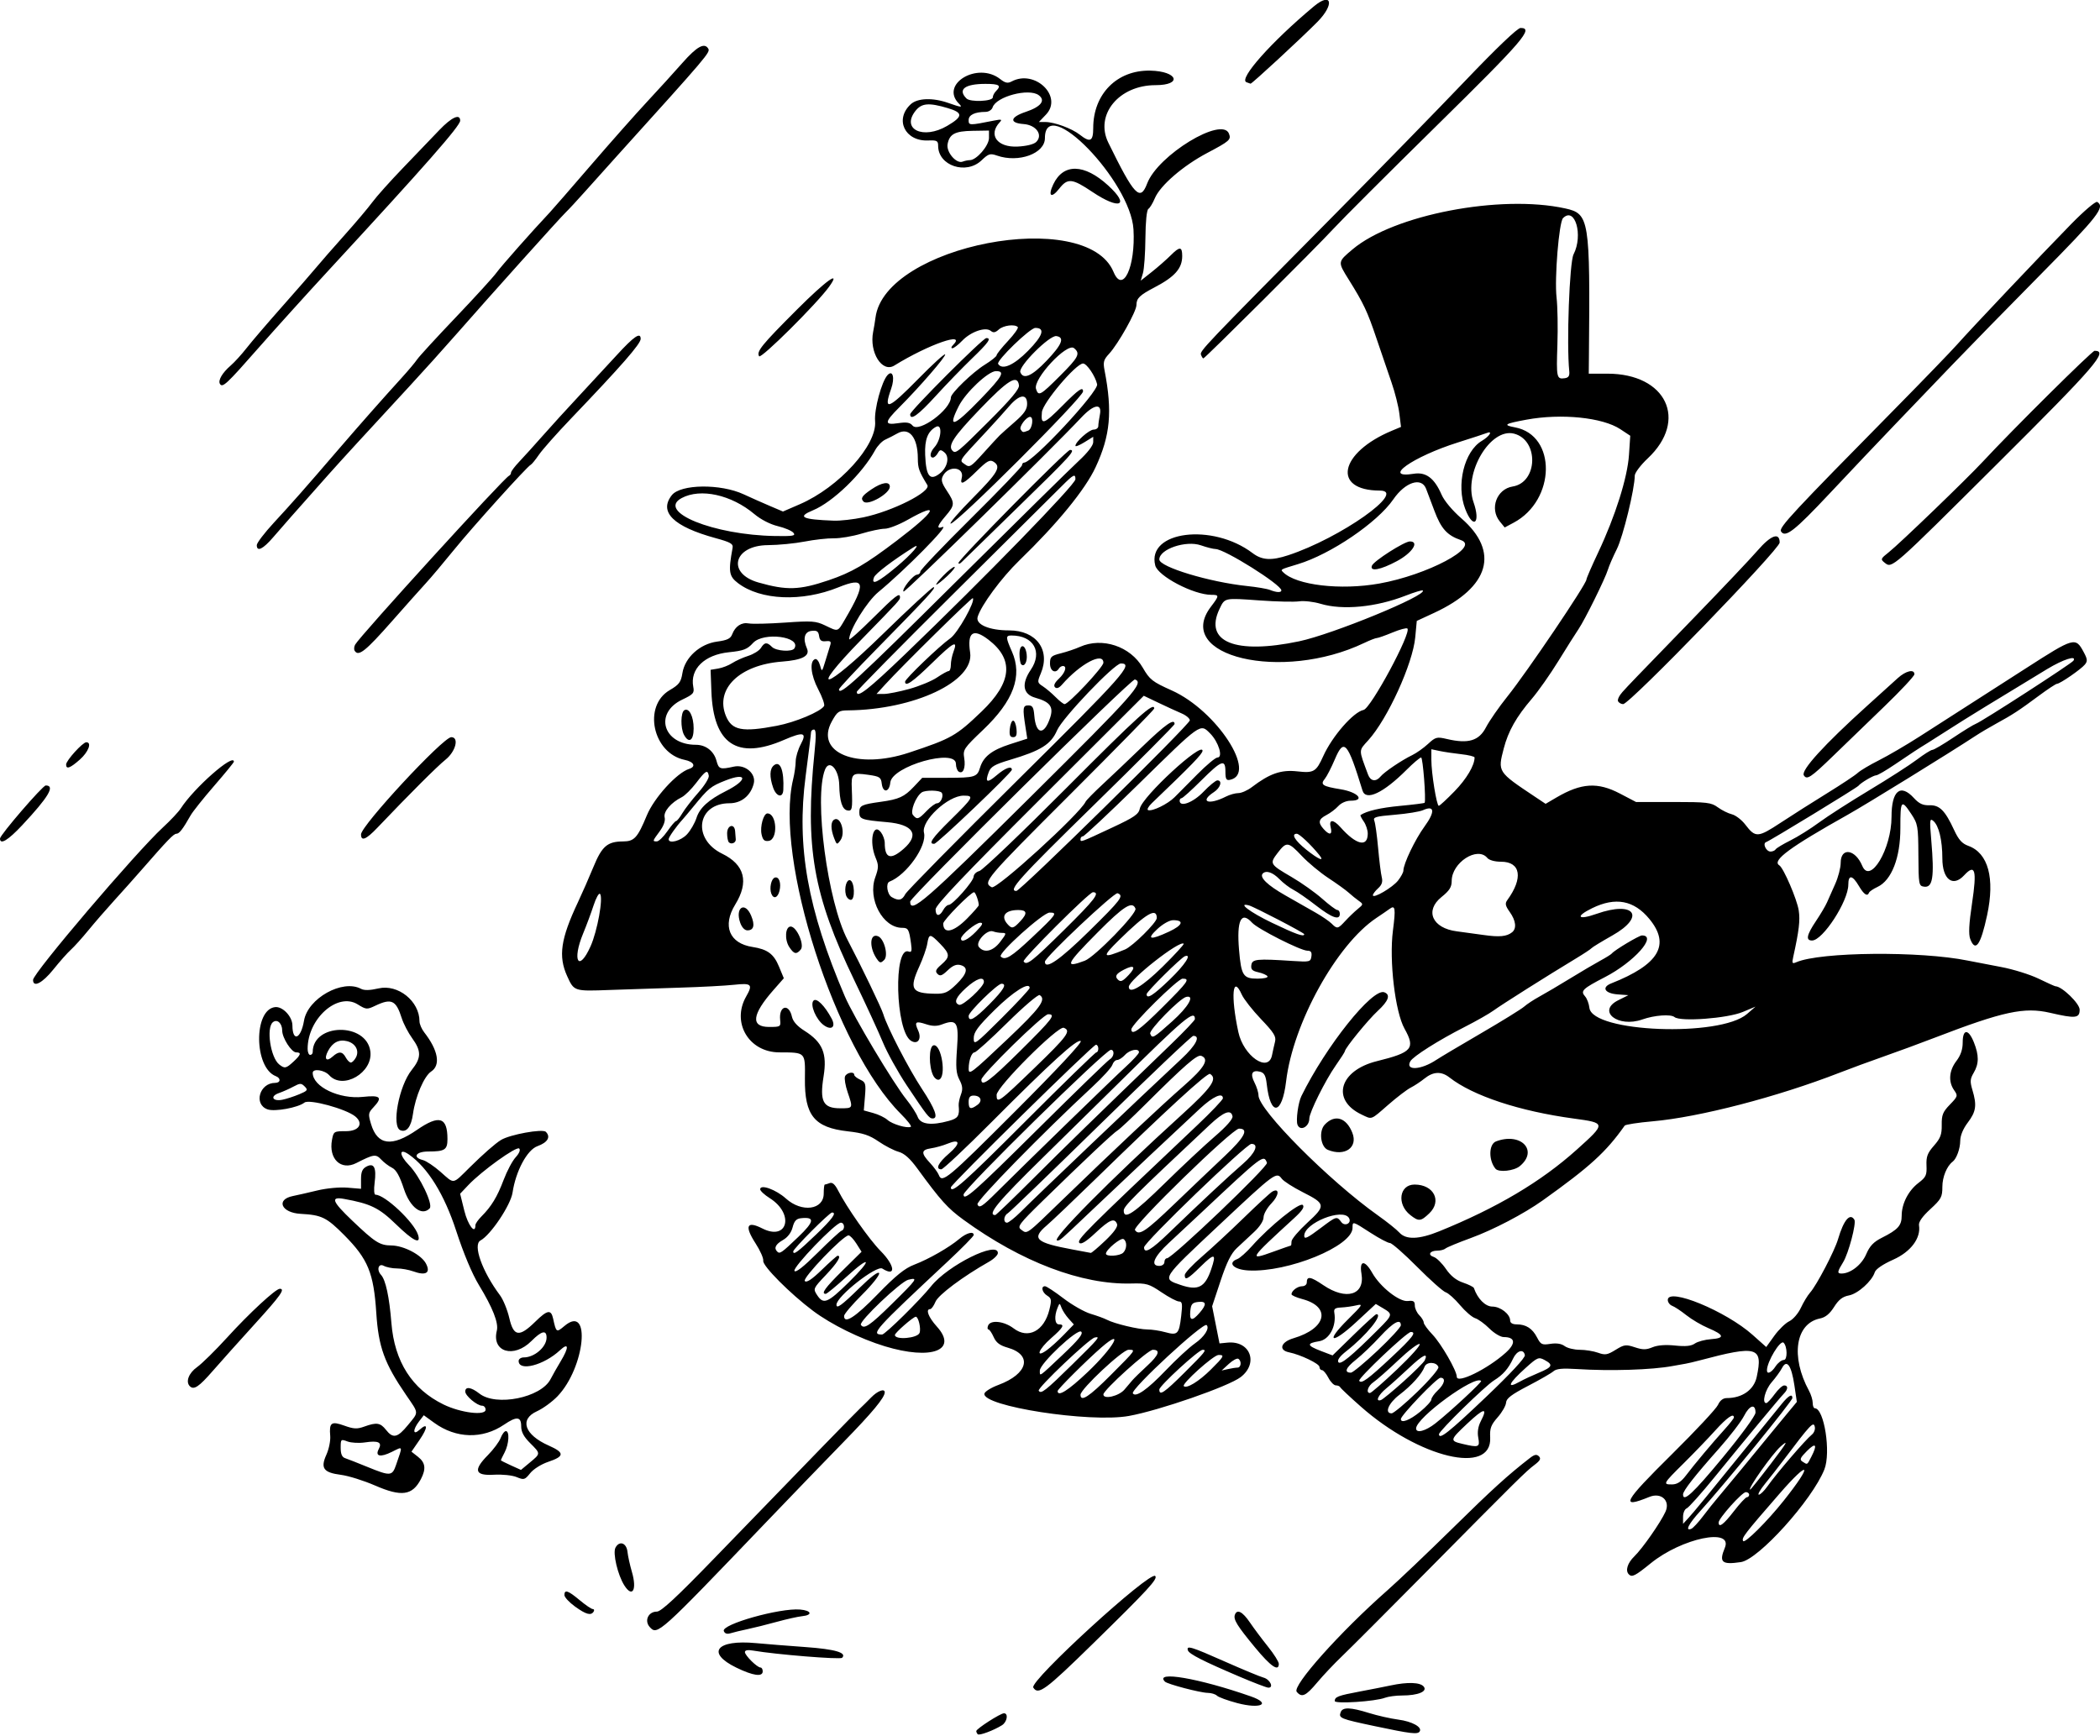 <?xml version="1.0" encoding="UTF-8" standalone="no"?>
<!-- Created with Inkscape (http://www.inkscape.org/) -->

<svg
   xmlns:dc="http://purl.org/dc/elements/1.1/"
   xmlns:cc="http://creativecommons.org/ns#"
   xmlns:rdf="http://www.w3.org/1999/02/22-rdf-syntax-ns#"
   xmlns:svg="http://www.w3.org/2000/svg"
   xmlns="http://www.w3.org/2000/svg"
   xmlns:sodipodi="http://sodipodi.sourceforge.net/DTD/sodipodi-0.dtd"
   xmlns:inkscape="http://www.inkscape.org/namespaces/inkscape"
   id="svg3336"
   version="1.1"
   inkscape:version="0.91 r13725"
   width="826"
   height="683"
   viewBox="0 0 826 683"
   sodipodi:docname="DuckFamily.svg">
  <defs
     id="defs3340" />
  <sodipodi:namedview
     pagecolor="#ffffff"
     bordercolor="#666666"
     borderopacity="1"
     objecttolerance="10"
     gridtolerance="10"
     guidetolerance="10"
     inkscape:pageopacity="0"
     inkscape:pageshadow="2"
     inkscape:window-width="1366"
     inkscape:window-height="705"
     id="namedview3338"
     showgrid="false"
     inkscape:zoom="0.77598829"
     inkscape:cx="413"
     inkscape:cy="341.5"
     inkscape:window-x="-8"
     inkscape:window-y="-8"
     inkscape:window-maximized="1"
     inkscape:current-layer="svg3336" />
  <path
     style="fill:#000000"
     d="M 384.582,682.248 C 384.262,681.928 384,681.367 384,681.002 384,680.104 393.493,674 394.89,674 c 1.827,0 1.255,3.428 -0.784,4.702 -3.291,2.055 -8.92,4.151 -9.524,3.546 z m 156.19,-3.181 c -13.654,-2.888 -14.331,-3.166 -13.426,-5.524 0.778,-2.027 3.829,-1.931 11.155,0.352 3.3,1.028 8.475,2.196 11.5,2.595 5.417,0.714 9.465,2.947 8.417,4.643 -0.774,1.253 -3.412,0.944 -17.646,-2.066 z m -54.141,-9.083 c -3.779,-1.004 -7.356,-2.311 -7.95,-2.905 -0.594,-0.594 -2.227,-1.093 -3.63,-1.109 -2.933,-0.034 -15.827,-3.415 -16.825,-4.412 -4.399,-4.399 13.348,-1.352 33.775,5.799 8.297,2.905 3.856,5.078 -5.37,2.627 z M 525,669.177 c 0,-1.635 1.341,-2.148 9.722,-3.718 C 539,664.658 544.525,663.571 547,663.045 c 6.644,-1.414 11.587,-1.247 12.986,0.439 C 561.588,665.413 557.759,667 551.5,667 c -2.403,0 -5.426,0.401 -6.716,0.892 C 540.92,669.361 525,670.395 525,669.177 Z m -14.957,-3.625 c -1.906,-2.297 17.119,-23.593 35.66,-39.916 4.288,-3.775 15.799,-14.732 25.581,-24.348 15.786,-15.521 21.68,-20.88 30.426,-27.671 1.857,-1.442 2.7,-1.607 3.599,-0.708 0.9,0.9 0.491,1.692 -1.747,3.383 -3.422,2.585 -6.179,5.311 -42.563,42.079 -15.125,15.285 -30.012,30.189 -33.082,33.12 -3.07,2.931 -7.5,7.62 -9.843,10.419 -4.462,5.329 -6.038,6.044 -8.031,3.642 z m -103.624,-1.683 c -1.581,-2.558 45.879,-45.971 47.97,-43.88 1.119,1.119 -2.706,5.275 -24.481,26.601 -18.752,18.365 -21.547,20.421 -23.489,17.279 z M 487.5,659.571 c -14.291,-6.089 -19.792,-8.892 -20.259,-10.321 -0.676,-2.073 1.234,-1.495 14.522,4.395 7.005,3.105 13.861,5.95 15.236,6.322 2.591,0.701 4.159,4.097 1.823,3.949 C 498.096,663.87 493,661.915 487.5,659.571 Z m -197.876,-3.534 c -12.029,-5.859 -7.848,-11.102 7.689,-9.643 3.953,0.371 12.718,1.069 19.478,1.552 11.68,0.833 16.435,2.226 14.433,4.228 -0.758,0.758 -26.151,-1.302 -34.975,-2.837 -2.125,-0.37 -3.25,-0.164 -3.25,0.596 0,1.304 4.825,6.066 6.146,6.066 0.47,0 0.854,0.675 0.854,1.5 0,2.283 -3.782,1.75 -10.376,-1.462 z m 204.119,-7.819 c -7.148,-8.64 -8.685,-11.125 -8.024,-12.969 0.843,-2.352 3.01,-1.25 5.896,3 1.587,2.337 4.798,6.63 7.136,9.539 2.337,2.909 4.25,5.946 4.25,6.75 0,3.22 -3.137,1.078 -9.258,-6.32 z m -209.049,-6.577 c -1.01,-2.631 21.977,-9.116 29.979,-8.457 4.539,0.374 5.111,2.184 0.828,2.62 -1.65,0.168 -6.157,1.174 -10.015,2.236 -3.858,1.062 -9.033,2.353 -11.5,2.869 -2.467,0.516 -5.436,1.234 -6.597,1.594 -1.421,0.441 -2.303,0.159 -2.695,-0.863 z m -29.118,-1.559 C 253.334,637.607 254.99,634 258.368,634 c 1.679,0 7.793,-5.678 22.715,-21.096 37.711,-38.965 55.405,-57.163 57.162,-58.789 0.96,-0.888 2.947,-2.853 4.415,-4.365 2.519,-2.594 5.344,-3.653 5.336,-2 -0.01,2.054 -4.867,7.913 -16.114,19.438 -6.81,6.978 -20.704,21.378 -30.875,32 -41.912,43.768 -42.419,44.224 -45.431,40.895 z m -29.425,-8.089 c -2.283,-1.653 -4.15,-3.678 -4.15,-4.5 0,-2.291 1.428,-1.813 6,2.006 2.304,1.925 4.623,3.5 5.154,3.5 0.53,0 0.686,0.45 0.346,1 -1.036,1.677 -3.009,1.139 -7.35,-2.006 z m 19.437,-8.276 c -2.612,-4.089 -4.645,-12.741 -3.498,-14.885 1.539,-2.876 4.351,-1.879 4.724,1.676 0.173,1.645 0.96,5.211 1.75,7.923 2.039,7.003 0.203,10.264 -2.977,5.286 z m 395.079,-4.385 c -1.452,-1.452 -0.526,-4.452 2.182,-7.075 3.197,-3.096 10.31,-13.293 12.243,-17.551 1.976,-4.352 -1.686,-7.717 -6.34,-5.826 -11.69,4.75 -10.334,2.198 8.998,-16.923 9.213,-9.112 17.303,-17.781 17.979,-19.263 0.807,-1.77 2.004,-2.695 3.489,-2.695 6.055,0 10.672,-3.26 11.753,-8.299 2.552,-11.899 0.259,-12.564 -22.471,-6.516 -2.2,0.585 -4.675,1.166 -5.5,1.291 -0.825,0.124 -3.075,0.525 -5,0.89 -8.152,1.545 -24.564,2.064 -37.969,1.202 -5.443,-0.35 -7.884,-0.112 -9,0.88 -0.842,0.748 -5.356,3.348 -10.031,5.778 -6.474,3.365 -8.527,4.928 -8.612,6.557 -0.061,1.176 -1.543,3.769 -3.292,5.761 -2.658,3.027 -3.143,4.336 -2.955,7.967 0.775,14.97 -27.903,8.12 -50.869,-12.15 -4.275,-3.773 -7.922,-7.197 -8.106,-7.61 -0.183,-0.412 -0.959,-0.75 -1.724,-0.75 -0.765,0 -2.089,-1.35 -2.942,-3 -0.853,-1.65 -1.99,-3 -2.526,-3 -0.536,0 -0.976,-0.562 -0.978,-1.25 -0.004,-1.267 -7.416,-4.826 -11.996,-5.76 -4.235,-0.864 -3.208,-4.061 1.778,-5.533 12.999,-3.838 14.919,-12.355 3.472,-15.403 -2.337,-0.622 -4.25,-1.474 -4.25,-1.893 0,-1.379 2.367,-3.161 4.2,-3.161 0.99,0 1.8,-0.648 1.8,-1.441 0,-2.636 1.468,-2.407 6.507,1.017 9.012,6.124 16.424,3.894 15.004,-4.514 -0.905,-5.354 1.3,-5.517 4.24,-0.312 3.122,5.527 10.643,11.463 14.022,11.069 2.192,-0.256 2.727,0.087 2.727,1.747 0,1.136 0.787,2.855 1.75,3.821 0.963,0.966 1.75,2.268 1.75,2.893 0,0.625 1.529,2.73 3.397,4.679 3.459,3.607 9.603,14.252 9.603,16.639 0,2.927 12.149,-3.038 19.265,-9.459 4.08,-3.681 3.765,-6.138 -0.787,-6.138 -1.253,0 -3.787,-1.51 -5.632,-3.355 -1.845,-1.845 -4.369,-3.677 -5.609,-4.07 -1.24,-0.393 -3.92,-2.709 -5.957,-5.145 -2.036,-2.436 -4.563,-4.703 -5.615,-5.037 -1.052,-0.334 -6.112,-4.834 -11.245,-10 C 552.287,493.227 547.462,489 546.699,489 c -0.764,0 -4.173,-1.8 -7.577,-4 C 531.931,480.352 532,480.372 532,483.045 c 0,7.19 -25.374,17.573 -40.929,16.749 -5.822,-0.309 -8.437,-2.974 -4.395,-4.48 1.003,-0.374 3.618,-2.7 5.811,-5.17 6.89,-7.758 18.734,-17.325 19.941,-16.105 0.765,0.773 -0.216,2.262 -3.428,5.203 -17.771,16.269 -18.084,16.77 -8.254,13.205 3.71,-1.346 6.86,-2.447 7,-2.447 0.14,0 0.254,-0.732 0.254,-1.626 0,-0.894 2.781,-4.183 6.18,-7.31 7.407,-6.813 7.308,-7.475 -1.812,-12.09 -3.777,-1.911 -7.473,-4.287 -8.213,-5.28 -2.089,-2.804 -2.649,-2.39 -24.538,18.151 -22.998,21.581 -22.702,21.12 -15.209,23.668 6.85,2.329 9.57,0.936 11.979,-6.133 2.176,-6.387 1.404,-6.583 -4.194,-1.07 -5.033,4.957 -6.193,5.57 -6.193,3.274 0,-0.778 3.038,-4.028 6.75,-7.221 3.712,-3.193 11.138,-10.076 16.502,-15.296 5.364,-5.22 10.396,-9.851 11.183,-10.291 2.92,-1.634 2.701,1.488 -0.323,4.608 -1.712,1.766 -3.112,4.247 -3.112,5.514 0,1.374 -1.513,3.71 -3.75,5.791 -2.062,1.919 -5.12,4.77 -6.795,6.336 -2.203,2.06 -3.962,5.613 -6.365,12.853 l -3.32,10.006 1.451,7.308 1.451,7.308 3.122,-0.308 c 8.937,-0.882 12.369,8.057 5.208,13.562 -4.762,3.66 -32.044,13.139 -44,15.287 -15.317,2.752 -57.795,-3.825 -56.796,-8.795 0.163,-0.81 2.639,-2.346 5.502,-3.413 11.692,-4.355 13.538,-11.841 3.62,-14.675 -3.091,-0.883 -4.516,-1.966 -5.494,-4.175 C 390.106,524.342 389.186,523 388.787,523 c -0.398,0 -0.465,-0.675 -0.149,-1.5 0.909,-2.37 6.283,-1.798 10.042,1.069 5.728,4.369 12.022,1.075 14.083,-7.37 0.929,-3.807 0.831,-4.436 -0.857,-5.491 C 409.878,508.442 409.305,506 411.036,506 c 0.57,0 3.832,2.142 7.25,4.76 3.418,2.618 8.239,5.362 10.714,6.097 2.475,0.736 5.345,1.784 6.377,2.328 2.931,1.546 12.382,3.814 15.922,3.82 1.761,0.003 4.943,0.489 7.071,1.08 4.828,1.341 5.395,0.762 6.231,-6.349 C 465.164,512.95 465.021,512 463.738,512 c -0.845,0 -3.945,-1.63 -6.888,-3.623 -4.904,-3.32 -5.893,-3.608 -11.85,-3.45 -19.514,0.518 -43.213,-8.478 -66,-25.053 -6.245,-4.543 -8.943,-7.535 -18.136,-20.123 -2.955,-4.047 -5.162,-6.015 -7.452,-6.648 -1.789,-0.494 -5.315,-2.316 -7.834,-4.049 -3.627,-2.495 -6.142,-3.326 -12.088,-3.993 -13.173,-1.477 -17.048,-6.234 -16.891,-20.733 0.115,-10.546 0.376,-10.279 -10.1,-10.328 -11.973,-0.057 -18.871,-11.729 -13,-21.999 2.72,-4.758 2.113,-5.345 -4.75,-4.595 -3.438,0.376 -13,0.882 -21.25,1.125 -8.25,0.243 -20.63,0.654 -27.512,0.912 -14.249,0.535 -14.181,0.557 -16.915,-5.47 -3.534,-7.79 -2.537,-14.636 4.219,-28.972 1.685,-3.575 4.446,-9.864 6.136,-13.976 3.354,-8.161 5.479,-9.984 11.667,-10.009 4.392,-0.018 5.673,-1.426 9.332,-10.259 2.862,-6.911 11.798,-16.74 16.604,-18.266 2.864,-0.909 1.947,-2.81 -1.715,-3.559 -12.555,-2.568 -16.565,-21.184 -5.908,-27.43 3.724,-2.182 4.439,-3.141 5.011,-6.719 0.981,-6.132 6.889,-11.489 13.666,-12.388 3.918,-0.52 5.257,-1.162 5.889,-2.825 1.228,-3.23 3.713,-4.863 6.57,-4.317 1.405,0.269 7.82,0.12 14.256,-0.331 10.557,-0.739 12.098,-0.629 15.767,1.129 5.249,2.515 4.838,2.642 7.797,-2.408 8.458,-14.432 7.956,-16.865 -2.595,-12.591 -14.312,5.798 -30.617,5.114 -39.496,-1.659 -3.564,-2.718 -3.838,-4.503 -2.128,-13.833 0.299,-1.632 -0.749,-2.241 -6.645,-3.853 -16.612,-4.545 -22.479,-10.294 -17.25,-16.907 3.455,-4.37 19.169,-4.563 28.25,-0.348 2.75,1.277 7.355,3.324 10.234,4.55 l 5.234,2.229 6.619,-2.866 c 15.431,-6.682 30.443,-23.251 29.621,-32.691 -0.403,-4.621 2.579,-15.643 4.904,-18.125 2.061,-2.202 2.924,1.101 1.409,5.395 -3.157,8.949 -1.252,8.24 10.788,-4.012 5.441,-5.537 10.137,-9.822 10.436,-9.523 0.572,0.572 -9.933,12.716 -17.993,20.8 -5.962,5.979 -6.041,7.106 -0.443,6.267 3.288,-0.493 4.618,-0.271 5.622,0.939 2.476,2.983 15.019,-6.237 15.081,-11.086 0.021,-1.632 8.578,-9.894 13.239,-12.783 2.612,-1.619 4.75,-3.324 4.75,-3.788 0,-0.464 2.021,-3.004 4.49,-5.644 2.47,-2.64 4.195,-5.096 3.833,-5.457 -1.238,-1.238 -5.666,-0.657 -7.476,0.981 -1.356,1.227 -2.145,1.36 -3.145,0.53 -2.023,-1.679 -7.82,0.302 -11.196,3.826 -1.584,1.653 -3.336,3.006 -3.893,3.006 -0.58,0 -0.5,-0.513 0.187,-1.2 5.6,-5.6 -9.516,-0.347 -23.041,8.007 -4.793,2.96 -9.919,-5.198 -8.323,-13.247 0.334,-1.683 0.747,-4.185 0.919,-5.56 3.559,-28.47 82.978,-43.754 93.637,-18.02 3.636,8.777 8.695,-2.012 7.844,-16.726 C 444.739,71.301 411,36.523 411,54.345 c 0,6.063 -10.333,9.826 -18.838,6.861 -2.704,-0.943 -3.349,-0.745 -6.084,1.87 C 380.002,68.882 369,65.2 369,57.36 c 0,-1.988 -0.47,-2.235 -3.978,-2.096 -9.101,0.363 -13.234,-8.262 -6.821,-14.237 C 360.852,38.558 366.886,38.343 373,40.5 c 5.14,1.813 5.758,1.858 4.2,0.3 -7.681,-7.681 7.337,-16.671 16.201,-9.699 1.988,1.564 2.97,1.771 4.505,0.949 9.162,-4.903 20.332,5.917 13.485,13.063 L 408.626,48 l 2.561,0 c 3.52,0 10.412,2.539 13.513,4.979 C 428.808,56.21 430,55.623 430,50.366 430,36.955 439.398,27.498 452.441,27.786 463.266,28.025 465.239,33.5 454.5,33.5 c -14.395,0 -23.945,11.631 -18.567,22.611 10.239,20.902 12.536,23.315 15.29,16.059 4.232,-11.148 29.506,-26.53 32.173,-19.58 0.906,2.362 0.293,2.905 -8.585,7.602 -9.507,5.03 -18.497,12.806 -20.574,17.795 -0.804,1.932 -1.946,3.816 -2.538,4.188 -0.65,0.408 -1.114,4.961 -1.171,11.5 -0.052,5.953 -0.49,12.157 -0.973,13.787 l -0.878,2.962 4.375,-3.462 c 2.406,-1.904 5.809,-4.895 7.562,-6.645 3.434,-3.43 4.386,-3.34 4.386,0.416 0,4.868 -2.907,8.157 -10.902,12.335 -5.847,3.056 -7.098,4.278 -7.098,6.936 0,2.532 -7.178,15.322 -10.772,19.196 -2.14,2.306 -2.398,3.255 -1.771,6.5 3.14,16.258 2.275,25.629 -3.519,38.102 -4.087,8.8 -15.089,22.25 -30.018,36.698 -7.016,6.79 -15.064,17.702 -16.384,22.213 -0.867,2.965 4.562,5.287 12.364,5.287 10.691,0 16.364,7.66 12.502,16.882 -1.458,3.481 -1.428,3.675 0.788,5.118 1.267,0.825 3.527,2.737 5.023,4.25 1.496,1.512 3.084,2.75 3.529,2.75 C 420.329,277 434,262.42 434,260.726 c 0,-4.421 -9.085,0.383 -16.272,8.603 -1.171,1.339 -2.108,1.69 -2.763,1.035 -0.655,-0.655 -0.139,-1.792 1.522,-3.352 2.514,-2.361 3.345,-5.012 1.572,-5.012 -0.518,0 -1.219,0.45 -1.559,1 -1.346,2.178 -3.5,0.971 -3.5,-1.961 0,-2.65 0.446,-3.073 4.25,-4.026 2.337,-0.585 5.728,-1.728 7.534,-2.539 8.737,-3.922 19.821,-0.245 24.716,8.201 2.736,4.72 3.741,5.508 11.419,8.955 17.664,7.928 33.885,32.909 22.831,35.16 -1.407,0.286 -1.75,-0.345 -1.75,-3.217 0,-5.084 -1.48,-4.546 -9.495,3.449 -3.847,3.838 -7.335,6.978 -7.75,6.978 -0.415,0 -0.755,0.45 -0.755,1 0,2.714 5.289,0.733 9.345,-3.5 2.371,-2.475 4.839,-4.5 5.483,-4.5 2.084,0 1.242,2.907 -1.329,4.592 -5.867,3.844 -2.136,5.258 4.7,1.781 1.485,-0.755 3.693,-1.373 4.906,-1.373 1.213,0 3.598,-1.06 5.3,-2.356 7.03,-5.352 11.526,-6.91 17.865,-6.193 6.503,0.736 7.414,0.2 10.219,-6.015 3.523,-7.808 11.854,-17.351 15.845,-18.151 2.855,-0.572 18.907,-30.377 17.251,-32.032 -0.335,-0.335 -2.976,0.371 -5.867,1.569 -2.891,1.198 -5.669,2.179 -6.172,2.179 -0.503,0 -2.745,0.874 -4.981,1.943 -32.323,15.445 -75.186,5.292 -60.261,-14.276 3.316,-4.348 3.328,-4.667 0.17,-4.667 -7.001,0 -21.023,-7.351 -22.084,-11.576 -3.392,-13.515 22.526,-16.789 38.292,-4.837 3.707,2.81 7.378,3.029 14.032,0.836 20.532,-6.767 46.951,-25.41 36.035,-25.429 -18.97,-0.033 -15.98,-14.897 4.738,-23.554 l 3.574,-1.493 -0.641,-5.224 C 550.069,159.851 548.684,154.35 547.343,150.5 546.003,146.65 543.336,138.838 541.417,133.139 537.825,122.474 536.397,119.445 530.507,110 c -4.394,-7.047 -4.409,-6.926 1.501,-11.91 16.137,-13.607 58.154,-21.696 83.632,-16.1 9.506,2.088 9.832,4.123 9.334,58.26 l -0.062,6.75 7.348,0 c 23.166,0 31.865,18.27 15.864,33.318 -2.823,2.655 -5.123,5.709 -5.123,6.802 0,5.141 -4.59,23.967 -7.041,28.88 -1.509,3.025 -3.075,6.625 -3.479,8 -1.018,3.462 -9.106,19.85 -11.598,23.5 -1.126,1.65 -4.68,7.275 -7.896,12.5 -3.217,5.225 -7.912,11.909 -10.435,14.853 -6.137,7.161 -9.294,12.742 -11.073,19.572 -2.409,9.251 -2.448,9.19 12.24,18.989 l 4.218,2.814 4.282,-2.509 c 9.765,-5.721 16.191,-6.117 24.939,-1.539 L 643.5,315.5 l 14.659,0 c 13.284,0 14.925,0.196 17.5,2.085 1.563,1.147 4.058,2.388 5.546,2.758 1.488,0.37 3.874,2.205 5.302,4.078 3.96,5.191 4.918,5.14 13.86,-0.745 4.473,-2.944 12.724,-8.184 18.336,-11.646 5.612,-3.462 11.015,-7.05 12.006,-7.974 0.992,-0.924 4.725,-3.148 8.297,-4.943 3.571,-1.795 10.769,-6.002 15.994,-9.349 15.299,-9.802 32.857,-21.068 42,-26.948 18.817,-12.103 19.37,-12.258 22.56,-6.333 1.524,2.831 1.601,3.619 0.481,4.968 -1.565,1.886 -9.779,7.55 -10.948,7.55 -0.444,0 -3.684,2.138 -7.2,4.75 -7.665,5.695 -10.323,7.433 -16.61,10.86 -2.631,1.434 -6.358,3.643 -8.283,4.909 -10.089,6.635 -42.88,26.874 -50.144,30.95 -22.935,12.869 -30,18.089 -26.995,19.946 1.67,1.032 6.989,13.399 7.645,17.777 0.589,3.927 0.119,7.894 -2.159,18.223 -0.57,2.583 -0.427,2.821 1.255,2.1 9.482,-4.064 48.727,-4.426 67.398,-0.622 2.475,0.504 8.362,1.637 13.082,2.517 4.72,0.88 11.365,2.948 14.766,4.595 3.401,1.648 6.389,2.996 6.639,2.996 2.51,0 9.513,6.767 9.513,9.193 0,3.395 -1.606,3.566 -11.637,1.239 -10.143,-2.352 -18.447,-0.559 -45.363,9.796 -5.775,2.222 -14.775,5.535 -20,7.363 -5.225,1.828 -13.1,4.724 -17.5,6.436 -24.434,9.506 -55.113,17.48 -73.453,19.091 -5.749,0.505 -10.699,1.268 -11,1.695 -7.319,10.379 -13.61,16.122 -32.202,29.394 -7.408,5.288 -19.47,11.602 -28.345,14.837 -4.95,1.804 -9.428,3.657 -9.95,4.118 -0.522,0.461 -1.958,0.837 -3.191,0.837 -2.966,0 -3.916,1.688 -1.4,2.487 1.093,0.347 3.237,2.458 4.765,4.691 1.893,2.769 4.045,4.488 6.764,5.405 2.193,0.74 4.108,1.699 4.254,2.131 1.419,4.193 4.494,7.286 7.243,7.286 3.204,0 7.015,2.988 7.015,5.5 0,0.944 0.952,1.5 2.566,1.5 3.677,0 6.18,1.608 8.009,5.144 1.449,2.802 1.931,3.033 5.26,2.52 2.414,-0.372 4.328,-0.07 5.606,0.886 1.068,0.798 3.736,1.451 5.929,1.451 2.193,0 5.428,0.521 7.187,1.157 2.789,1.009 3.674,0.864 6.904,-1.133 3.378,-2.088 4.046,-2.177 7.57,-1.014 3.137,1.035 4.448,1.034 6.958,-0.005 2.001,-0.829 5.135,-1.068 8.877,-0.676 4.159,0.435 6.347,0.211 7.784,-0.796 1.1,-0.77 3.991,-1.543 6.425,-1.716 5.46,-0.39 5.116,-1.699 -1.141,-4.344 -2.639,-1.115 -6.516,-3.396 -8.616,-5.067 -2.1,-1.671 -4.605,-3.332 -5.568,-3.69 -0.963,-0.358 -1.75,-1.403 -1.75,-2.322 0,-5.04 22.836,4.361 33.346,13.729 l 5.377,4.792 3.173,-4.419 c 1.745,-2.43 4.394,-5.004 5.886,-5.719 1.498,-0.718 3.542,-3.086 4.565,-5.288 1.019,-2.193 2.652,-4.887 3.631,-5.987 2.586,-2.908 9.611,-16.339 10.983,-21 2.218,-7.534 4.693,-10.486 6.431,-7.673 0.846,1.368 -2.313,13.308 -4.424,16.723 -2.326,3.764 -2.422,4.45 -0.623,4.45 3.527,0 7.905,-3.421 9.682,-7.566 1.406,-3.281 2.906,-4.862 6.165,-6.501 6.361,-3.199 7.807,-4.807 7.807,-8.687 0,-4.729 2.633,-9.865 6.615,-12.901 2.941,-2.243 3.311,-3.046 3.147,-6.82 -0.153,-3.513 0.372,-4.914 2.937,-7.834 2.568,-2.924 3.11,-4.375 3.053,-8.162 -0.059,-3.897 0.434,-5.125 3.205,-7.983 3.133,-3.233 3.205,-3.477 1.659,-5.684 -2.327,-3.322 -1.99,-7.681 0.885,-11.45 1.72,-2.254 2.5,-4.547 2.5,-7.344 0,-5.371 2.251,-5.395 4.391,-0.046 2.054,5.133 2.035,8.45 -0.069,12.011 -1.419,2.401 -1.496,3.447 -0.5,6.77 1.796,5.995 1.446,8.487 -1.795,12.77 -1.88,2.485 -2.982,5.146 -3,7.244 -0.026,3.089 -1.463,7.028 -2.985,8.184 -2.288,1.738 -4.042,6.027 -4.042,9.882 0,4.013 -0.453,4.853 -4.75,8.804 -3.119,2.868 -4.644,5.036 -4.442,6.315 0.804,5.075 -3.223,10.452 -10.14,13.54 -4.101,1.831 -6.87,3.723 -7.259,4.96 -1.099,3.492 -6.627,8.45 -10.16,9.113 -2.496,0.468 -4.025,1.656 -5.846,4.542 -1.699,2.692 -3.411,4.097 -5.501,4.515 -9.694,1.939 -11.681,14.972 -4.342,28.484 0.793,1.46 1.441,3.597 1.441,4.75 0,1.153 0.367,2.096 0.815,2.096 3.698,0 6.421,17.454 3.76,24.104 -4.803,12.004 -25.865,35.377 -32.813,36.413 -7.538,1.124 -8.693,0.097 -6.324,-5.624 3.326,-8.03 -16.95,-3.796 -29.133,6.084 -6.179,5.011 -7.379,5.617 -8.639,4.357 z m 60.916,-28.959 c 11.669,-14.666 10.412,-16.614 -1.719,-2.666 -13.791,15.857 -14.941,17.356 -14.215,18.532 0.645,1.044 9.476,-7.75 15.934,-15.866 z m -31.707,6.073 c 1.856,-2.458 4.442,-5.702 5.746,-7.208 1.948,-2.251 14.562,-17.546 21.24,-25.754 0.902,-1.108 3.498,-4.258 5.769,-7 L 706.759,551.5 705.797,545 c -1.162,-7.85 -2.977,-10.421 -4.846,-6.867 -0.684,1.302 -2.528,3.845 -4.098,5.651 -2.59,2.981 -3.944,8.255 -2.103,8.188 0.412,-0.015 1.875,-1.578 3.25,-3.472 1.375,-1.895 3.062,-3.457 3.75,-3.472 1.614,-0.035 1.599,1.469 -0.03,3.151 -1.725,1.781 -15.013,17.79 -27.044,32.584 -5.403,6.644 -10.466,12.326 -11.25,12.627 -0.784,0.301 -1.426,1.794 -1.426,3.318 l 0,2.771 2.277,-2.49 c 2.103,-2.299 6.935,-8.196 26.573,-32.423 4.042,-4.987 8.542,-10.53 10,-12.317 2.671,-3.276 4.15,-4.082 4.15,-2.263 0,1.201 -26.909,34.225 -36.25,44.488 -4.592,5.045 -6.083,8.007 -3.5,6.952 0.688,-0.281 2.769,-2.522 4.625,-4.98 z M 682,594.5 c 2.334,-3.025 4.638,-5.5 5.122,-5.5 0.483,0 0.878,-0.45 0.878,-1 0,-0.55 -0.589,-1 -1.309,-1 C 685.214,587 676,597.285 676,598.933 c 0,2.272 1.924,0.85 6,-4.433 z m -4.401,-21.101 c 7.336,-8.871 12.9,-16.492 12.9,-17.667 0,-3.646 -2.329,-2.987 -4.504,1.275 -1.161,2.276 -5.584,8.043 -9.828,12.815 C 666.618,580.561 662,586.451 662,587.894 c 0,3.26 3.961,-0.42 15.6,-14.495 z M 695.168,584.75 c 3.78,-5.332 14.964,-18.351 17.546,-20.424 0.804,-0.646 1.31,-1.964 1.124,-2.929 -0.465,-2.412 -1.543,-1.271 -12.389,13.103 -2.075,2.75 -5.329,6.912 -7.231,9.25 -1.902,2.337 -2.985,4.25 -2.406,4.25 0.579,0 2.089,-1.462 3.356,-3.25 z m 1.433,-9 c 6.357,-8.338 7.07,-9.597 3.823,-6.75 -3.301,2.895 -13.27,17 -12.014,17 0.207,0 3.893,-4.612 8.191,-10.25 z m -33.506,4.753 c 3.377,-4.458 10.427,-12.873 15.156,-18.089 2.062,-2.275 3.75,-4.424 3.75,-4.775 0,-1.896 -2.723,1.4e-4 -7.324,5.098 -2.847,3.155 -8.439,8.965 -12.426,12.912 -8.164,8.079 -8.319,8.366 -4.5,8.315 1.935,-0.026 3.519,-1.051 5.344,-3.461 z m 49.38,-7.453 c 2.479,-4.795 1.755,-5.741 -1.724,-2.251 -2.717,2.725 -3.004,3.417 -1.75,4.215 1.976,1.258 1.738,1.392 3.474,-1.964 z m -131.018,-7.428 c -0.423,-2.255 -0.086,-4.439 1.015,-6.568 2.852,-5.514 1.242,-5.216 -5.361,0.993 -6.858,6.449 -6.937,6.776 -1.912,7.966 6.455,1.529 6.957,1.337 6.258,-2.392 z m 2.998,-16.011 c 9.719,-9.253 15.521,-15.499 15.328,-16.5 -0.506,-2.627 -3.15,-1.837 -4.652,1.389 -1.825,3.921 -3.981,6.386 -7.465,8.534 C 584.14,545.207 566,562.94 566,564.214 c 0,2.341 3.896,-0.742 18.454,-14.603 z m -19.842,10.32 c 5.801,-4.579 18.389,-16.263 17.972,-16.68 C 580.153,540.82 557,557.737 557,561.944 c 0,2.026 3.754,1.033 7.612,-2.013 z m -6.031,-4.551 c 2.43,-1.991 4.418,-4.163 4.418,-4.826 0,-0.663 1.125,-2.262 2.5,-3.554 2.76,-2.593 3.28,-5 1.081,-5 -1.396,0 -15.571,14.787 -15.577,16.25 -0.008,1.8 3.5,0.472 7.578,-2.87 z m -1.111,-7.823 c 4.803,-4.644 8.54,-9.031 8.303,-9.75 -0.695,-2.108 -4.69,-2.201 -5.448,-0.127 -1.045,2.856 -5.079,7.352 -9.903,11.035 -4.285,3.272 -5.967,7.285 -3.054,7.285 0.753,0 5.299,-3.8 10.102,-8.444 z m -5.385,-4.116 c 4.249,-3.817 8.003,-7.567 8.343,-8.333 1.401,-3.158 -0.741,-2.118 -6.172,2.997 -3.167,2.982 -7.22,6.625 -9.007,8.095 -3.176,2.612 -4.419,5.358 -2.07,4.575 0.649,-0.216 4.657,-3.516 8.905,-7.333 z M 436.936,540.902 C 446.981,530.818 446.854,531 443.878,531 441.523,531 425,546.472 425,548.677 c 0,3.018 3.371,0.822 11.936,-7.776 z m 5.367,5.739 c 0.992,-1.177 2.38,-2.816 3.085,-3.641 0.705,-0.825 3.388,-3.444 5.962,-5.82 C 455.83,533.046 456.528,531 453.458,531 451.531,531 434,546.829 434,548.569 c 0,2.092 6.113,0.673 8.304,-1.928 z m 16.151,-7.465 c 4.159,-4.353 9.344,-9.15 11.523,-10.66 3.733,-2.587 5.902,-5.97 4.639,-7.234 -1.289,-1.289 -30.005,25.279 -29.029,26.858 1.082,1.751 5.712,-1.475 12.868,-8.965 z m -36.509,-2.572 c 10.393,-10.211 11.023,-10.971 8.638,-10.426 -2.252,0.514 -22.655,19.899 -22.022,20.923 0.889,1.439 2.601,0.097 13.384,-10.497 z m 5.878,3.162 c 10.27,-9.746 14.745,-17.813 5.353,-9.649 C 427.394,535.143 416,546.492 416,547.225 c 0,2.436 4.165,-0.192 11.823,-7.46 z m 38.094,0.196 C 474.103,531.82 474.755,531 473.049,531 471.459,531 456,545.181 456,546.639 c 0,2.587 1.867,1.329 9.918,-6.678 z m 83.632,-1.283 c 5.409,-5.127 9.384,-9.601 8.832,-9.942 -0.552,-0.341 -4.351,2.553 -8.442,6.431 -4.091,3.878 -8.451,7.729 -9.689,8.557 -2.193,1.468 -3.108,4.276 -1.393,4.276 0.471,0 5.283,-4.195 10.692,-9.322 z m -73.299,0.122 c 5.239,-5.19 5.568,-5.821 3,-5.756 -1.963,0.05 -14.532,11.341 -13.629,12.244 1.112,1.112 5.918,-1.821 10.629,-6.488 z m 121.596,4.706 c 1.46,-0.821 4.792,-2.38 7.404,-3.464 5.389,-2.236 5.798,-3.143 2.269,-5.032 -2.316,-1.24 -2.807,-1.035 -7.381,3.081 -6.823,6.139 -7.838,8.536 -2.292,5.415 z M 547.25,534.008 C 555.622,526.173 557.289,524 554.924,524 c -1.574,0 -20.876,18.268 -20.295,19.209 0.81,1.311 3.42,-0.591 12.621,-9.201 z m -129.291,-1.009 c 6.294,-5.938 8.169,-8.271 7.327,-9.113 C 423.862,522.462 409,536.418 409,539.179 c 0,2.425 -0.6,2.839 8.959,-6.18 z m 123.85,-1.642 c 5.055,-4.754 9.191,-9.254 9.191,-10 0,-2.808 -3.005,-1.168 -8.166,4.456 -2.934,3.197 -7.233,7.311 -9.554,9.144 -3.989,3.149 -4.708,5.044 -1.912,5.044 0.687,0 5.386,-3.889 10.441,-8.643 z M 698.408,537.5 c 0.901,-1.375 2.359,-2.5 3.24,-2.5 1.474,0 1.403,-5.283 -0.092,-6.777 -1.277,-1.277 -6.556,7.469 -6.556,10.86 0,1.736 1.773,0.912 3.408,-1.583 z M 486.75,538.014 c 1.45,-0.016 1.692,-2.623 0.322,-3.469 -0.51,-0.315 -2.198,0.594 -3.75,2.021 l -2.822,2.594 2.5,-0.566 c 1.375,-0.311 3.062,-0.572 3.75,-0.58 z m 55.5,-15.157 c 5.581,-5.574 5.652,-5.893 1.824,-8.155 l -2.926,-1.729 -7.673,7.114 c -9.718,9.011 -12.53,8.126 -3.277,-1.031 5.8,-5.74 6.063,-6.182 3.303,-5.53 -1.65,0.389 -4.35,0.768 -6,0.841 -2.373,0.105 -2.93,0.534 -2.667,2.052 0.907,5.234 -1.931,10.573 -5.965,11.218 -5.044,0.807 -4.88,1.704 0.702,3.836 l 4.57,1.745 8.308,-8.109 C 537.017,520.649 541.036,517 541.378,517 c 2.858,0 -3.963,8.384 -11.84,14.554 -2.524,1.977 -3.627,3.494 -3.127,4.302 0.785,1.27 5.094,-2.265 15.839,-12.999 z m -123.812,2.242 3.938,-4.069 -2.039,-2.265 c -1.122,-1.246 -2.38,-3.165 -2.796,-4.265 -0.756,-2 -0.756,-2 -1.579,0 -1.363,3.315 -1.1,6.5 0.537,6.5 2.425,0 1.722,1.258 -3.027,5.413 -5.039,4.408 -6.382,8.101 -1.723,4.739 1.512,-1.091 4.522,-3.815 6.688,-6.053 z m 53.381,-8.606 c 2.922,-3.361 2.746,-4.69 -0.57,-4.309 -2.291,0.264 -2.802,0.858 -3.063,3.566 -0.376,3.898 0.698,4.118 3.633,0.742 z M 458,496.5 c 0,-0.825 0.453,-1.5 1.008,-1.5 2.087,0 39.891,-36.1 39.331,-37.559 -1.297,-3.381 -1.522,-3.211 -25.839,19.627 -3.85,3.616 -9.588,8.97 -12.75,11.898 C 453.836,494.442 452.359,498 456,498 c 1.111,0 2,-0.667 2,-1.5 z m -16.2,-3.7 c 1.494,-1.494 1.559,-4.46 0.119,-5.35 -1.074,-0.664 -6.919,4.182 -6.919,5.737 0,1.266 5.458,0.955 6.8,-0.387 z m -7.035,-4.762 c 3.411,-3.253 4.999,-5.491 4.612,-6.5 -0.982,-2.558 -2.895,-1.777 -8.469,3.456 -3.618,3.397 -5.646,4.668 -6.34,3.973 -1.168,-1.168 2.125,-4.458 46.195,-46.153 5.63,-5.327 10.237,-10.164 10.237,-10.75 0,-2.45 -3.854,-0.721 -9,4.038 -6.918,6.398 -31.644,29.668 -43.447,40.891 C 416.694,488.268 417.003,488 415.86,488 c -2.829,0 20.878,-23.954 48.876,-49.386 11.865,-10.777 14.28,-14.25 11.222,-16.14 -1.043,-0.644 -17.112,14.11 -45.499,41.774 -8.323,8.112 -16.782,16.156 -18.797,17.877 -6.04,5.159 -4.318,6.733 10.337,9.447 3.575,0.662 6.739,1.254 7.031,1.316 0.292,0.062 2.872,-2.121 5.733,-4.85 z M 460.059,484.75 c 11.688,-11.299 22.95,-21.811 28.837,-26.918 C 493.793,453.585 495.31,450 492.211,450 490.169,450 450,488.726 450,490.695 c 0,2.726 2.805,1.068 10.059,-5.945 z M 519.616,483 c 6.054,-4.571 6.209,-4.615 7.956,-2.25 1.419,1.921 4.251,0.391 3.005,-1.624 C 528.093,475.105 513,481.142 513,486.157 c 0,1.5 1.22,0.917 6.616,-3.157 z m 46.461,1.395 c 22.7,-9.208 40.107,-19.539 54.093,-32.105 11.598,-10.421 11.588,-10.524 -1.17,-12.255 -21.382,-2.901 -39.641,-8.941 -48.885,-16.17 -3.178,-2.485 -6.356,-2.352 -9.788,0.41 -1.555,1.251 -4.007,2.872 -5.45,3.601 -1.443,0.729 -5.409,3.756 -8.814,6.725 -7.066,6.163 -6.269,5.869 -10.492,3.865 -12.095,-5.739 -8.773,-17.351 6.01,-21.011 13.902,-3.442 15.218,-4.986 10.873,-12.76 -3.705,-6.63 -6.095,-26.793 -4.572,-38.586 1.134,-8.784 0.922,-10.204 -1.279,-8.574 -0.716,0.531 -3.076,2.149 -5.243,3.595 -15.641,10.441 -32.784,41.467 -35.49,64.23 -1.583,13.317 -6.172,13.999 -7.622,1.133 -0.376,-3.334 -0.971,-4.45 -2.6,-4.876 -3.16,-0.826 -4.01,0.78 -2.232,4.218 0.872,1.686 1.585,3.97 1.585,5.076 0,5.691 27.748,33.581 47,47.24 3.575,2.536 7.357,5.565 8.405,6.73 2.606,2.899 7.719,2.74 15.673,-0.487 z m -11.366,-6.407 C 549.302,473.733 550.392,466 556.4,466 c 7.545,0 10.856,6.464 5.795,11.313 -3.36,3.219 -4.158,3.291 -7.484,0.675 z m 33.518,-18.211 c -2.79,-3.361 -2.666,-9.66 0.211,-10.754 9.762,-3.711 16.789,3.583 9.364,9.72 -2.306,1.906 -8.313,2.555 -9.575,1.034 z m -65.923,-7.42 c -2.881,-1.172 -3.65,-7.361 -1.235,-9.933 3.932,-4.185 8.481,-2.83 10.858,3.235 2.262,5.771 -2.962,9.407 -9.623,6.697 z m -11.959,-9.895 c -0.672,-1.75 0.272,-8.697 1.529,-11.255 9.687,-19.715 27.989,-42.623 32.63,-40.842 2.533,0.972 1.672,3.39 -2.616,7.346 C 538.101,401.205 529,412.368 529,413.521 c 0,0.275 -1.623,2.809 -3.607,5.631 C 521.315,424.954 515,437.635 515,440.022 c 0,3.264 -3.61,5.157 -4.653,2.44 z m -92.179,29.28 c 20.044,-19.418 38.21,-36.482 47.582,-44.695 8.099,-7.097 10.024,-10.429 6.752,-11.685 -1.598,-0.613 -6.383,3.546 -22.228,19.324 -5.074,5.053 -9.876,9.553 -10.67,10 -1.557,0.876 -12.915,11.56 -29.421,27.672 -9.331,9.109 -10.149,10.193 -8.559,11.356 2.51,1.835 1.641,2.465 16.544,-11.973 z m 43.643,2.008 c 6.444,-6.188 15.411,-14.731 19.927,-18.986 C 489.597,447.36 491.348,444 487.348,444 c -2.641,0 -41.924,38.259 -40.932,39.865 1.506,2.436 4.095,0.735 15.395,-10.115 z m -60.334,3 c 6.898,-6.887 46.353,-44.458 63.308,-60.284 5.696,-5.317 7.556,-8.966 4.57,-8.966 -0.615,0 -16.967,15.525 -36.339,34.5 -19.372,18.975 -35.85,34.86 -36.619,35.3 -1.661,0.951 -1.874,3.7 -0.287,3.7 0.611,0 3.026,-1.913 5.367,-4.25 z m 4.81,-13 c 12.756,-12.732 23.343,-23.052 54.508,-53.135 5.063,-4.887 9.205,-9.248 9.205,-9.691 0,-3.943 -4.111,-0.489 -30.438,25.576 -5,4.95 -18.22,17.952 -29.378,28.893 C 392.446,472.786 388.131,478 391.474,478 c 0.295,0 6.961,-6.412 14.813,-14.25 z m 51.912,1.687 c 6.765,-6.635 15.588,-14.89 19.606,-18.344 4.585,-3.942 7.186,-6.898 6.986,-7.937 -0.557,-2.893 -3.463,-1.805 -8.957,3.353 C 445.954,470.564 442,474.504 442,476.227 c 0,3.838 3.999,1.174 16.199,-10.79 z m -66.171,3.582 c 10.859,-10.829 46.244,-45.231 50.722,-49.313 2.888,-2.632 5.25,-5.218 5.25,-5.746 0,-1.706 -3.637,-1.018 -5.5,1.04 -0.995,1.1 -2.385,2 -3.088,2 -0.703,0 -1.551,0.862 -1.885,1.915 -0.334,1.053 -3.852,4.923 -7.817,8.6 -19.704,18.27 -45.759,44.914 -45.241,46.264 0.651,1.697 1.829,0.955 7.56,-4.76 z M 408.12,444.271 C 422.942,429.569 435.728,417.172 436.534,416.721 438.223,415.776 438.521,413 436.933,413 434.796,413 379,467.83 379,469.93 c 0,2.779 4.009,-0.753 29.12,-25.66 z m -4.646,-3.274 C 418.31,426.148 430.797,414 431.224,414 431.651,414 432,413.325 432,412.5 432,411.675 431.586,411 431.081,411 429.892,411 374,465.947 374,467.115 c 0,2.794 5.104,-1.728 29.474,-26.119 z m -4.103,-3.867 c 16.633,-16.642 26.421,-27.14 25.712,-27.578 -1.465,-0.905 -11.579,8.288 -35.073,31.881 -10.169,10.212 -19.057,18.567 -19.75,18.567 -2.462,0 -1.232,-2.551 2.973,-6.168 4.711,-4.052 4.455,-5.973 -0.522,-3.912 -1.766,0.732 -4.674,1.548 -6.462,1.814 -3.979,0.593 -4.076,1.87 -0.441,5.765 1.54,1.65 3.099,3.788 3.464,4.75 1.275,3.36 3.422,1.568 30.097,-25.121 z m -45.054,1.057 C 328.568,412.508 304.464,337.528 311.983,306.5 c 0.533,-2.2 0.98,-5.357 0.993,-7.015 0.013,-1.658 0.925,-4.696 2.026,-6.75 2.479,-4.625 1.039,-4.98 -6.669,-1.643 -18.361,7.95 -27.748,1.665 -28.518,-19.092 l -0.315,-8.499 3,-0.501 c 1.65,-0.276 4.125,-1.238 5.5,-2.14 1.375,-0.901 4.21,-2.181 6.3,-2.844 2.09,-0.663 4.336,-2.063 4.991,-3.111 1.435,-2.298 2.372,-2.385 4.352,-0.406 1.643,1.643 7.898,2.052 8.81,0.576 2.864,-4.634 -12.17,-6.603 -16.259,-2.129 -2.293,2.509 -3.705,3.051 -9.49,3.643 -9.594,0.982 -15.377,6.601 -14.013,13.618 0.474,2.436 0.04,2.939 -4.324,5.011 C 257.088,280.574 260.847,293 273.745,293 c 3.875,0 7.059,2.482 8.075,6.295 0.881,3.305 1.437,3.492 6.811,2.295 4.435,-0.987 8.828,2.728 7.848,6.635 -1.198,4.774 -4.877,7.774 -9.532,7.774 -12.797,0 -14.839,14.027 -2.889,19.849 8.872,4.322 10.61,11.091 5.134,19.991 -5.151,8.371 -2.341,15.293 6.775,16.693 5.888,0.904 8.366,2.728 10.412,7.665 l 1.926,4.647 -4.051,4.602 C 295.743,399.118 295.169,404 302.544,404 c 4.429,0 4.596,-0.106 4.318,-2.751 -0.586,-5.587 3.441,-6.696 4.632,-1.276 0.41,1.867 2.067,3.723 4.949,5.545 7.121,4.501 8.957,8.902 7.494,17.966 -1.589,9.849 -0.186,12.515 6.585,12.515 5.069,0 5.051,0.04 2.877,-6.34 -0.88,-2.583 -1.344,-5.363 -1.031,-6.178 0.597,-1.555 3.631,-2.092 3.631,-0.643 0,0.462 1.053,1.319 2.34,1.906 2.134,0.972 2.3,1.551 1.883,6.581 l -0.457,5.515 3.736,1.031 c 2.055,0.567 4.564,1.781 5.576,2.697 1.871,1.693 7.8,3.441 9.18,2.706 0.417,-0.222 -1.357,-2.512 -3.941,-5.09 z m -30.213,-34.826 c -3.108,-2.177 -5.65,-8.222 -4.097,-9.742 1.191,-1.165 4.397,2.03 7.093,7.068 1.749,3.268 0.035,4.797 -2.996,2.674 z m -13.653,-30.795 C 308.52,369.618 308.868,364.5 311,364.5 c 2.338,0 5.502,7.19 3.975,9.031 -1.704,2.053 -2.683,1.844 -4.524,-0.966 z m -19.31,-9.593 c -2.077,-5.957 1.888,-8.514 4.301,-2.774 1.575,3.746 1.061,5.802 -1.45,5.802 -1.099,0 -2.204,-1.174 -2.851,-3.028 z m 12.25,-11.399 c -0.835,-2.177 -0.042,-5.866 1.36,-6.328 1.667,-0.549 2.616,2.163 1.839,5.257 -0.69,2.749 -2.343,3.302 -3.199,1.07 z M 286.688,331.354 C 286.309,330.976 286,329.392 286,327.833 c 0,-3.283 2.909,-4.052 3.15,-0.833 0.083,1.1 0.195,2.525 0.25,3.167 0.118,1.373 -1.722,2.178 -2.712,1.188 z m 12.863,-3.123 C 298.881,325.182 300.33,320 301.853,320 c 3.767,0 4.232,10.274 0.489,10.807 -1.674,0.239 -2.3,-0.339 -2.791,-2.576 z m 4.547,-18.38 c -1.479,-4.242 -1.382,-7.37 0.269,-8.741 2.522,-2.093 4.1,1.975 3.739,9.64 -0.156,3.315 -2.741,2.735 -4.008,-0.899 z m -35.063,-20.785 c -1.391,-2.599 -1.316,-8.774 0.117,-9.659 1.859,-1.149 3.682,2.401 3.682,7.171 0,4.793 -1.899,6.038 -3.798,2.489 z M 373.25,440.947 c 3.626,-1.007 4.218,-1.941 3.829,-6.038 -0.083,-0.875 0.314,-2.813 0.881,-4.306 0.796,-2.094 0.662,-3.432 -0.587,-5.848 -1.318,-2.549 -1.494,-4.851 -0.942,-12.359 0.756,-10.306 -0.076,-11.622 -5.943,-9.391 -1.981,0.753 -3.756,0.732 -6.199,-0.074 -4.178,-1.379 -4.715,-0.959 -3.154,2.468 1.514,3.323 -0.163,5.705 -2.832,4.021 -6.106,-3.851 -6.948,-37.416 -0.881,-35.088 1.136,0.436 1.327,-0.216 0.92,-3.141 -0.781,-5.621 -1.103,-6.191 -3.499,-6.191 -7.605,0 -13.639,-11.316 -10.581,-19.844 1.359,-3.79 1.378,-4.774 0.148,-7.718 -2.656,-6.356 -1.022,-14.101 2.109,-9.997 0.815,1.068 1.481,2.943 1.481,4.168 0,6.11 2.307,6.816 7.465,2.287 6.315,-5.545 3.814,-9.544 -6.541,-10.458 C 338.805,322.546 338,322.259 338,319.548 c 0,-2.651 0.86,-3.068 8.5,-4.128 7.076,-0.981 9.189,-1.948 12.936,-5.922 L 362.736,306 l 9.882,-0.015 c 10.828,-0.017 11.759,-0.305 12.862,-3.985 1.29,-4.301 4.623,-6.918 11.722,-9.204 l 6.858,-2.209 -0.705,-4.543 C 402.181,278.47 402.311,277.5 404.5,277.5 c 1.611,0 2.063,0.775 2.325,3.987 0.614,7.546 3.876,7.98 6.236,0.83 1.408,-4.266 -0.043,-6.214 -5.832,-7.829 -4.897,-1.366 -5.557,-5.441 -1.782,-11.003 C 410.199,256.481 406.549,250 397.851,250 c -2.337,0 -2.318,0.69 0.178,6.332 4.249,9.606 0.652,19.372 -11.335,30.782 -7.586,7.22 -7.97,7.793 -7.436,11.086 0.622,3.831 -0.42,6.437 -2.146,5.37 C 376.5,303.191 376,301.81 376,300.5 c 0,-6.259 -25.176,0.893 -25.813,7.333 -0.388,3.925 -2.929,4.244 -3.37,0.424 -0.284,-2.463 -0.82,-2.814 -5.253,-3.444 -6.383,-0.907 -6.774,-0.574 -6.525,5.548 0.324,7.945 0.143,8.82 -1.745,8.456 -2.03,-0.391 -3.058,-3.609 -3.194,-9.997 -0.132,-6.203 -3.895,-10.292 -5.587,-6.071 -4.432,11.058 0.994,52.027 8.88,67.039 5.316,10.12 13.355,26.835 14.05,29.211 1.462,5 9.964,21.438 15.191,29.371 5.206,7.9 6.561,11.629 4.227,11.629 -1.403,0 -2.251,-1.082 -10.192,-13 -3.481,-5.225 -7.721,-12.875 -9.422,-17 -1.701,-4.125 -6.76,-15.108 -11.242,-24.407 -16.202,-33.612 -19.454,-52.332 -15.607,-89.843 0.66,-6.438 0.594,-8.75 -0.25,-8.75 -0.631,0 -1.148,0.498 -1.148,1.107 0,0.609 -0.954,8.371 -2.12,17.25 -3.632,27.661 0.763,52.325 15.441,86.643 3.376,7.892 19.148,34.281 24.298,40.654 1.846,2.285 3.801,5.322 4.344,6.75 1.116,2.936 5.356,3.468 12.287,1.544 z m -6.111,-17.688 c -1.884,-3.521 -1.847,-11.647 0.056,-12.037 3.114,-0.638 5.179,12.509 2.123,13.512 -0.65,0.213 -1.631,-0.45 -2.179,-1.475 z m -21.829,-45.459 c -3.468,-4.425 -3.453,-10.837 0.023,-9.503 2.449,0.94 4.191,7.609 2.443,9.356 -1.179,1.179 -1.637,1.206 -2.466,0.147 z M 332.71,352 c -0.712,-2.724 0.291,-6.165 1.667,-5.714 1.775,0.582 2.053,7.714 0.3,7.714 -0.794,0 -1.679,-0.9 -1.967,-2 z m -4.636,-22.315 c -1.374,-3.6 -1.369,-6.385 0.012,-7.239 2.552,-1.577 4.611,5.221 2.466,8.142 -1.345,1.831 -1.449,1.793 -2.478,-0.903 z M 397.187,286.75 c 0.172,-1.788 0.763,-3.25 1.313,-3.25 0.55,0 1.141,1.462 1.313,3.25 0.237,2.463 -0.081,3.25 -1.313,3.25 -1.233,0 -1.551,-0.787 -1.313,-3.25 z m 4.497,-25.4 C 401.308,260.974 401,259.129 401,257.25 c 0,-4.165 2.335,-4 2.828,0.199 0.335,2.856 -0.915,5.13 -2.145,3.901 z M 384.462,434.652 C 386.611,433.08 385.745,431 382.941,431 381.537,431 381,431.692 381,433.5 c 0,2.829 0.803,3.096 3.462,1.152 z m 22.331,-14.414 c 13.154,-12.711 14.642,-14.75 11.615,-15.911 C 416.14,403.456 392,427.597 392,430.735 c 0,3.584 0.83,2.995 14.793,-10.498 z m -5.5,-6.825 C 414.119,400.707 415.418,399 412.264,399 410.289,399 386,422.799 386,424.735 c 0,2.993 3.334,0.525 15.293,-11.323 z m -4.873,-4.766 c 12.767,-12.084 15.252,-15.495 12.52,-17.184 -0.583,-0.36 -6.343,4.563 -12.801,10.941 C 389.682,408.782 383.911,414 383.316,414 c -1.127,0 -2.279,3.169 -2.302,6.333 -0.021,2.769 0.758,2.178 15.407,-11.687 z M 565,416.923 c 1.375,-0.921 9.25,-5.607 17.5,-10.413 8.25,-4.806 15.9,-9.536 17,-10.511 1.1,-0.975 3.8,-2.752 6,-3.948 2.2,-1.196 7.6,-4.382 12,-7.08 4.4,-2.697 9.8,-5.88 12,-7.072 2.2,-1.192 4.225,-2.459 4.5,-2.816 C 634.978,373.814 644.695,368 645.838,368 c 6.219,0 -3.074,10.457 -14.576,16.402 -8.799,4.548 -9.713,5.436 -7.794,7.575 0.751,0.838 1.516,2.867 1.699,4.51 1.079,9.662 51.363,11.627 61.983,2.422 l 3.35,-2.904 -5,2.095 c -6.055,2.537 -24.561,3.923 -26.864,2.012 -1.464,-1.215 -7.911,-0.738 -12.636,0.935 -9.627,3.407 -18.041,-3.277 -9.5,-7.547 l 4,-2 -4.163,-0.303 c -5.134,-0.374 -6.548,-2.763 -2.567,-4.338 18.773,-7.43 23.355,-15.186 14.977,-25.349 -6.063,-7.355 -13.324,-8.722 -22.497,-4.234 -6.839,3.346 -5.663,4.84 1.75,2.225 14.915,-5.262 19.489,1.001 6.211,8.503 -4.241,2.396 -7.936,4.651 -8.211,5.012 -0.275,0.361 -3.048,2.192 -6.163,4.07 -10.871,6.556 -29.361,18.237 -32.355,20.441 -1.66,1.222 -6.835,4.164 -11.5,6.537 -10.088,5.133 -20.16,11.503 -21.24,13.433 -2.141,3.826 4.222,3.47 10.258,-0.574 z m -64.673,-1.806 c 0.317,-1.586 0.853,-3.985 1.191,-5.332 0.508,-2.026 -0.443,-3.557 -5.513,-8.867 -3.37,-3.53 -6.781,-7.881 -7.58,-9.668 -3.625,-8.111 -4.412,0.516 -1.345,14.75 2.038,9.461 11.83,16.2 13.246,9.117 z M 405,388.659 c 0,-2.627 -6.502,1.454 -13.75,8.63 -6.691,6.624 -8.25,8.735 -8.25,11.172 0,2.858 0.54,2.467 11,-7.961 6.05,-6.031 11,-11.36 11,-11.841 z m 56.071,13.138 c 6.375,-5.707 9.078,-10.431 5.505,-9.619 -2.523,0.573 -14.715,13.02 -14.163,14.459 0.793,2.066 1.196,1.84 8.657,-4.84 z m -3.839,-5.527 C 467.409,386.13 468.204,385 465.163,385 463.262,385 445,403.059 445,404.939 c 0,2.613 3.141,0.387 12.232,-8.67 z m -68.085,-1.176 C 394.782,389.405 396.202,387 393.926,387 392.328,387 381,398.088 381,399.652 c 0,2.606 2.351,1.291 8.147,-4.56 z M 387,386.292 c 0,-2.328 -2.921,-1.358 -6.997,2.325 -4.088,3.694 -4.979,5.855 -2.753,6.68 1.464,0.543 9.75,-7.11 9.75,-9.005 z m 73.097,-0.956 c 6,-5.793 8.883,-10.215 5.976,-9.169 C 464.531,376.722 451,390.121 451,391.094 c 0,2.148 2.635,0.48 9.097,-5.758 z M 376.133,387.25 c 4.369,-4.238 4.909,-6.744 1.637,-7.6 -1.579,-0.413 -3.041,0.194 -5.007,2.077 -2.23,2.137 -3.021,2.412 -4.02,1.397 -0.994,-1.01 -0.692,-1.74 1.507,-3.645 3.518,-3.048 3.458,-4.152 -0.446,-8.181 -3.966,-4.091 -4.412,-4.096 -5.071,-0.048 -0.291,1.788 -1.7,5.809 -3.131,8.936 -4.086,8.928 -3.1,10.615 6.281,10.751 3.754,0.054 4.939,-0.475 8.249,-3.687 z m 81.128,-6.917 c 4.818,-4.755 8.566,-8.84 8.329,-9.077 C 464.062,369.728 444,385.492 444,388.219 c 0,3.075 5.42,-0.148 13.26,-7.886 z m -13.264,3.171 c 2.976,-3.168 2.094,-4.119 -1.903,-2.052 -3.071,1.588 -3.705,2.602 -2.426,3.881 1.107,1.107 1.877,0.781 4.33,-1.829 z m 54.551,0.573 c -0.314,-0.508 -1.941,-1.224 -3.616,-1.592 -2.394,-0.526 -2.98,-1.131 -2.739,-2.827 0.339,-2.377 2.063,-2.548 16.307,-1.616 6.659,0.436 7.016,0.348 7.32,-1.792 0.236,-1.659 -0.182,-2.25 -1.588,-2.25 -2.626,0 -19.514,-8.55 -21.735,-11.004 -4.297,-4.748 -6.124,-0.956 -5.142,10.668 0.856,10.122 1.631,11.336 7.24,11.336 2.51,0 4.27,-0.411 3.953,-0.923 z M 418.559,365.832 C 430.663,353.893 432.873,351 429.886,351 c -1.49,0 -27.827,26.287 -27.258,27.207 1.115,1.803 3.189,0.192 15.931,-12.375 z m 9.691,0.608 c 12.843,-12.628 13.918,-14.054 11.337,-15.044 C 438.289,350.897 411,376.606 411,378.326 c 0,3.357 5.839,-0.667 17.25,-11.886 z m -1.565,11.504 c 3.951,-1.483 20.646,-18.638 19.937,-20.486 -1.211,-3.156 -4.607,-1.022 -14.899,9.363 -12.537,12.65 -13.239,14.201 -5.038,11.123 z M 232.297,372.25 c 2.689,-6.015 5.051,-19.144 3.705,-20.59 -0.43,-0.462 -1.565,1.563 -2.521,4.5 -0.957,2.937 -2.806,7.914 -4.11,11.06 -4.473,10.791 -1.745,15.481 2.926,5.03 z M 405.865,368.854 c 9.758,-9.205 10.22,-9.858 6.968,-9.844 -2.587,0.011 -20.423,16.067 -19.203,17.287 1.689,1.689 4.122,0.209 12.234,-7.443 z m 36.635,4.67 c 3.019,-1.245 12.5,-10.63 12.5,-12.374 0,-4.267 -4.089,-1.891 -14.75,8.569 -7.062,6.929 -6.723,7.504 2.25,3.804 z M 393.432,370.5 c 2.475,-3.245 2.526,-3.5 0.7,-3.5 -1.083,0 -2.661,-0.265 -3.506,-0.59 -2.407,-0.924 -7.139,4.267 -5.591,6.132 2.106,2.537 5.542,1.702 8.397,-2.042 z m -9.542,-4.011 C 386.483,363.821 386.874,363 385.551,363 383.824,363 378,367.819 378,369.247 c 0,1.767 2.741,0.483 5.89,-2.757 z m 75.928,0.015 c 5.384,-2.506 6.097,-4.505 1.608,-4.505 -1.419,0 -4.032,1.466 -6.191,3.473 -4.47,4.156 -2.892,4.512 4.583,1.032 z M 594.75,366.755 c 1.867,-1.494 1.515,-4.574 -0.912,-7.982 -1.737,-2.439 -1.929,-3.354 -0.98,-4.654 C 599.202,345.432 598.166,339 590.422,339 c -2.493,0 -4.679,-0.605 -5.422,-1.5 -3.891,-4.689 -14,1.853 -14,9.06 0,2.42 -0.882,3.814 -4,6.319 -6.701,5.385 -3.641,12.269 6,13.501 2.475,0.316 7.2,0.963 10.5,1.437 6.253,0.899 9.139,0.627 11.25,-1.063 z M 513,367.509 c 0,-0.53 -19.684,-10.779 -21.75,-11.325 -4.795,-1.268 0.494,2.732 9,6.806 9.573,4.585 12.75,5.711 12.75,4.519 z m -132.599,-6.174 c 2.529,-2.566 4.593,-4.928 4.585,-5.25 C 384.948,354.455 383.687,351 383.13,351 381.839,351 371,362.001 371,363.311 c 0,4.29 4.066,3.435 9.401,-1.976 z m 21.005,0.983 C 404.221,359.282 403.959,358 400.523,358 c -5.167,0 -7.019,2.385 -4.273,5.504 1.752,1.99 2.335,1.856 5.156,-1.186 z M 529.198,362.25 c 1.391,-1.512 3.568,-3.599 4.837,-4.638 2.251,-1.841 2.261,-1.921 0.386,-3.247 -1.057,-0.748 -2.822,-2.178 -3.922,-3.179 -1.1,-1.001 -4.683,-3.584 -7.963,-5.741 -3.279,-2.157 -7.985,-6.065 -10.457,-8.684 -5.374,-5.694 -6.063,-5.785 -9.517,-1.256 -3.269,4.286 -3.161,4.473 5.534,9.551 3.849,2.248 9.241,6.08 11.984,8.515 2.742,2.435 5.421,4.428 5.952,4.428 0.532,0 0.967,0.675 0.967,1.5 0,2.681 -3.093,1.596 -9.358,-3.281 -3.378,-2.63 -7.382,-5.407 -8.897,-6.172 -1.515,-0.765 -3.99,-2.651 -5.5,-4.191 -2.635,-2.688 -5.206,-3.562 -6.543,-2.225 -1.444,1.444 1.807,4.605 8.856,8.609 4.123,2.343 9.535,5.426 12.026,6.851 2.491,1.425 5.275,3.338 6.187,4.25 2.186,2.186 2.466,2.129 5.428,-1.092 z M 371,358 c 0.589,-1.1 1.544,-2 2.123,-2 1.604,0 9.792,-9.274 9.838,-11.142 0.022,-0.903 1.052,-1.899 2.29,-2.214 1.238,-0.315 16.606,-14.989 34.152,-32.608 28.228,-28.346 34.619,-34.127 34.591,-31.286 -0.004,0.412 -14.854,15.583 -33,33.711 -33.672,33.639 -34.524,34.649 -30.914,36.581 1.9,1.017 34.714,-28.884 36.914,-33.637 0.279,-0.602 3.207,-3.596 6.507,-6.652 3.3,-3.056 10.478,-9.876 15.952,-15.155 8.977,-8.657 12.548,-11.154 12.548,-8.772 0,0.454 -14.414,14.925 -32.031,32.158 C 400.919,345.4 396.323,350.5 399.764,350.5 401.383,350.5 468,284.975 468,283.383 c 0,-0.746 -1.462,-1.978 -3.25,-2.739 -1.788,-0.76 -5.863,-2.631 -9.056,-4.157 l -5.806,-2.775 -40.944,40.868 C 378.982,344.487 368,356.058 368,357.724 c 0,2.811 1.566,2.955 3,0.276 z m 34.326,-44.493 C 446.267,272.899 450.139,268.544 446.404,267.301 445.039,266.846 358,352.884 358,354.688 c 0,5.039 5.926,-0.118 47.326,-41.181 z M 356.079,351.75 c 0.632,-1.238 20.519,-21.427 44.194,-44.866 C 442.043,265.529 446.052,261 440.882,261 c -2.551,0 -22.993,21.425 -25.102,26.308 -2.386,5.525 -6.322,7.99 -18.576,11.634 -5.949,1.769 -7.478,2.649 -8.283,4.765 -1.571,4.131 -0.681,4.503 3.079,1.289 3.402,-2.908 6,-3.849 6,-2.172 0,1.12 -29.242,29.031 -30.5,29.112 -2.54,0.162 -0.953,-2.16 6.477,-9.475 8.942,-8.805 9.292,-9.461 5.047,-9.461 -6.196,0 -16.769,9.897 -15.59,14.594 1.284,5.116 -6.841,16.633 -13.573,19.24 -1.551,0.6 -0.902,5.044 0.889,6.087 2.709,1.578 4.079,1.277 5.329,-1.17 z m 193.826,-5.357 C 551.057,344.929 552,343.176 552,342.498 c 0,-2.661 4.601,-12.271 8.304,-17.345 4.246,-5.818 3.997,-8.522 -0.593,-6.431 -1.289,0.587 -6.278,1.396 -11.087,1.796 -7.532,0.627 -8.649,0.954 -8.063,2.355 0.374,0.895 1.046,5.706 1.494,10.691 0.448,4.986 1.094,10.18 1.436,11.544 0.447,1.78 0.042,3.004 -1.434,4.34 -1.131,1.024 -2.057,2.251 -2.057,2.727 0,1.504 7.719,-3.002 9.905,-5.782 z M 518.872,336.3 C 515.655,332.314 511.087,328 510.083,328 c -2.352,0 -0.76,2.682 3.71,6.25 4.93,3.935 7.408,4.935 5.079,2.05 z M 698.422,334.126 c 0.297,-0.481 2.911,-2.057 5.809,-3.503 2.898,-1.446 7.969,-4.623 11.269,-7.061 3.3,-2.437 12.17,-8.138 19.711,-12.668 7.541,-4.53 15.988,-9.959 18.77,-12.065 2.783,-2.106 5.52,-3.829 6.084,-3.829 0.564,0 4.267,-2.172 8.23,-4.826 3.963,-2.654 7.95,-5.099 8.86,-5.432 2.36,-0.865 37.716,-23.726 38.397,-24.827 1.405,-2.273 -4.003,-0.54 -10.406,3.335 -19.622,11.873 -32.253,19.631 -37.843,23.245 -3.408,2.203 -7.458,4.78 -9,5.727 -4.004,2.459 -5.96,3.739 -13.025,8.529 -3.448,2.337 -6.737,4.25 -7.309,4.25 -1.082,0 -6.098,2.962 -6.969,4.116 -0.59,0.782 -34.795,21.649 -36.317,22.157 -1.51,0.503 -0.017,3.728 1.727,3.728 0.81,0 1.715,-0.393 2.013,-0.874 z m -160.437,-6.153 c 0.008,-1.39 -0.706,-3.557 -1.587,-4.815 -0.881,-1.258 -1.444,-2.392 -1.25,-2.52 2.478,-1.639 7.811,-2.875 15.583,-3.61 5.209,-0.493 9.54,-1.038 9.625,-1.212 C 560.957,314.588 559.671,298 558.974,298 c -0.483,0 -3.077,2.198 -5.763,4.884 -9.111,9.111 -15.997,12.343 -17.293,8.116 -5.857,-19.105 -7.283,-20.738 -10.826,-12.401 -1.426,3.354 -3.219,6.853 -3.985,7.774 -1.92,2.31 -0.927,2.971 6.198,4.128 6.868,1.115 9.819,4.499 3.923,4.499 -1.696,0 -3.715,0.881 -4.821,2.102 -1.046,1.156 -3.141,2.743 -4.655,3.526 -3.166,1.637 -3.429,2.966 -1.097,5.543 2.319,2.562 3.495,2.276 2.756,-0.671 -0.818,-3.257 1.005,-3.267 3.887,-0.02 6.145,6.922 10.654,7.973 10.687,2.492 z M 262.5,327 c 1.525,-2.2 3.064,-4 3.42,-4 0.357,0 1.47,-1.391 2.474,-3.09 1.004,-1.7 3.826,-5.343 6.271,-8.095 2.445,-2.753 4.302,-5.749 4.126,-6.66 -0.48,-2.49 -1.21,-2.072 -4.956,2.839 -1.885,2.471 -4.436,4.996 -5.669,5.611 -4.25,2.119 -7.302,5.72 -6.741,7.955 0.333,1.327 -0.391,3.361 -1.948,5.471 C 256.59,330.944 256.574,331 258.364,331 c 0.75,0 2.611,-1.8 4.136,-4 z m 7.692,1.25 c 1.412,-1.512 3.107,-4.442 3.768,-6.511 1.261,-3.945 4.733,-7.102 11.606,-10.552 8.656,-4.344 8.447,-7.574 -0.267,-4.123 -5.783,2.29 -6.609,2.966 -12.623,10.323 -1.747,2.138 -3.637,4.388 -4.198,5 -2.451,2.672 -5.479,6.954 -5.479,7.748 0,1.939 4.797,0.682 7.192,-1.885 z m 167.46,-2.77 c 8.515,-3.983 10.237,-5.176 10.681,-7.397 C 449.275,313.373 473,291.504 473,295.346 c 0,1.205 -4.23,5.578 -19.908,20.581 -1.394,1.334 -2.066,2.583 -1.493,2.774 1.68,0.56 7.692,-2.373 10.4,-5.074 1.375,-1.371 5.421,-5.448 8.991,-9.059 3.57,-3.611 7.114,-6.566 7.875,-6.566 2.318,0 0.446,-6.142 -2.889,-9.481 -3.953,-3.958 -3.331,-4.4 -28.436,20.231 C 436.189,319.887 426.473,329 425.951,329 425.428,329 425,329.498 425,330.107 c 0,1.315 -0.226,1.397 12.652,-4.627 z M 364.5,319 c 1.581,-1.65 3.417,-3 4.08,-3 1.414,0 2.678,-2.774 1.864,-4.09 -0.67,-1.085 -6.521,-1.19 -7.944,-0.144 -2.367,1.741 -4.561,7.455 -3.4,8.854 1.607,1.936 2.149,1.773 5.4,-1.62 z m 207.653,-7.75 C 576.851,306.418 580,301.097 580,297.991 c 0,-0.391 -2.362,-0.971 -5.25,-1.289 -2.888,-0.318 -6.713,-0.887 -8.5,-1.265 L 563,294.75 l 0,4.182 c 0,5.247 2.078,18.068 2.928,18.068 0.349,0 3.15,-2.587 6.225,-5.75 z m -29.131,-5.777 c 1.514,-1.824 8.291,-6.4 12.478,-8.424 1.65,-0.798 4.434,-2.771 6.187,-4.385 2.987,-2.751 3.457,-2.871 7.5,-1.926 8.354,1.953 12.554,0.691 15.297,-4.598 C 585.808,283.589 589.598,278.125 592.907,274 600.634,264.367 624,229.781 624,227.976 c 0,-0.471 2.083,-5.271 4.628,-10.666 6.735,-14.275 11.508,-29.4 12.103,-38.35 l 0.501,-7.54 -3.899,-2.58 c -6.989,-4.625 -23.238,-6.274 -36.917,-3.746 -8.672,1.603 -9.423,2.107 -4.508,3.029 16.443,3.085 16.076,28.637 -0.538,37.499 l -3.522,1.879 -1.924,-2.361 c -4.096,-5.025 -1.262,-12.742 5.051,-13.751 9.972,-1.595 10.373,-18.327 0.499,-20.805 -9.301,-2.334 -19.881,15.57 -15.906,26.917 2.933,8.371 -0.079,10.931 -3.236,2.75 -3.654,-9.469 -0.416,-22.725 6.556,-26.843 2.994,-1.768 4.431,-4.124 1.861,-3.051 -0.688,0.287 -5.75,1.943 -11.25,3.679 -17.896,5.651 -30.213,14.382 -17.397,12.333 4.789,-0.766 8.093,1.723 10.914,8.224 1.046,2.41 4.253,6.246 7.807,9.337 15.106,13.139 11.085,27.061 -10.737,37.171 l -6.822,3.161 -0.602,6.446 c -0.971,10.399 -10.848,32.066 -18.455,40.486 -3.885,4.3 -3.878,3.397 -0.095,13.559 0.97,2.604 3.089,2.917 4.909,0.723 z M 357.5,296.102 c 16.758,-5.556 18.568,-6.581 28.618,-16.216 11.961,-11.466 12.799,-20.508 2.623,-28.27 -6.018,-4.59 -8.358,-2.914 -7.153,5.123 1.691,11.279 -21.96,22.462 -48.054,22.722 -3.619,0.036 -4.174,0.415 -6.344,4.323 -6.839,12.322 9.846,19.102 30.309,12.318 z m -51.917,-10.586 c 7.253,-1.388 17.114,-5.515 18.551,-7.764 0.348,-0.545 -0.686,-3.5 -2.299,-6.566 -2.941,-5.591 -3.503,-11.148 -1.204,-11.902 0.622,-0.204 1.474,0.887 1.893,2.423 0.751,2.752 0.782,2.729 2.096,-1.597 0.734,-2.415 1.599,-5.227 1.924,-6.25 0.472,-1.486 0.124,-1.81 -1.724,-1.61 -1.748,0.189 -2.395,-0.315 -2.645,-2.059 -0.265,-1.851 -0.861,-2.248 -3.003,-2 -2.766,0.32 -3.465,3.057 -1.768,6.93 1.277,2.915 -1.832,4.547 -9.815,5.151 -16.668,1.261 -26.437,10.723 -22.069,21.376 2.334,5.692 6.414,6.479 20.061,3.868 z m 50.54,-28.254 C 387.353,227.249 423,190.62 423,188.542 c 0,-2.313 -0.738,-1.941 -5.383,2.708 -2.336,2.337 -21.43,21.313 -42.432,42.169 C 354.183,254.274 337,271.711 337,272.169 c 0,2.658 4.475,-0.831 19.123,-14.907 z m 1.581,13.753 c 3.94,-1.092 8.831,-3.117 10.869,-4.5 C 370.611,265.132 372.666,264 373.14,264 373.613,264 374,262.904 374,261.565 c 0,-1.339 0.463,-3.652 1.028,-5.139 1.832,-4.818 0.113,-3.919 -8.411,4.402 C 358.937,268.324 356,270.355 356,268.169 c 0,-1.097 13.59,-14.135 17.781,-17.06 2.928,-2.043 10.002,-14.66 8.86,-15.802 -0.37,-0.37 -27.732,26.59 -34.448,33.943 l -3.425,3.75 2.886,0 c 1.588,0 6.11,-0.893 10.05,-1.985 z M 375.637,229.25 c 23.681,-23.512 45.601,-45.1 48.71,-47.972 C 427.781,178.106 430,175.229 430,173.947 l 0,-2.11 L 426.5,174 c -1.925,1.19 -3.5,1.814 -3.5,1.386 0,-1.564 5.427,-6.386 7.187,-6.386 0.997,0 1.813,-0.619 1.813,-1.375 0,-0.756 0.281,-2.781 0.625,-4.5 0.929,-4.646 -2.365,-4.139 -7.309,1.125 -12.326,13.123 -69.389,69.011 -69.92,68.479 -0.846,-0.846 3.773,-6.604 5.354,-6.674 0.688,-0.03 1.25,-0.58 1.25,-1.221 0,-0.641 9,-10.083 20,-20.982 11,-10.899 20,-20.275 20,-20.834 0,-0.56 0.361,-1.018 0.802,-1.018 3.315,0 29.368,-27.952 28.736,-30.83 C 430.831,147.955 427.472,143 425.999,143 c -2.772,0 -15.83,15.433 -16.182,19.125 -0.508,5.328 0.677,4.948 8.183,-2.625 6.285,-6.341 8,-7.523 8,-5.514 C 426,156.343 376.278,206 373.917,206 c -0.705,0 3.188,-4.508 8.651,-10.018 10.048,-10.135 11.331,-12.381 8.202,-14.355 -1.433,-0.904 -2.555,-0.278 -6.534,3.641 -5.194,5.116 -6.76,5.844 -5.956,2.769 1.135,-4.342 -5.108,-5.095 -7.36,-0.887 -0.87,1.626 -0.581,2.765 1.501,5.911 3.223,4.871 3.188,5.632 -0.462,9.902 -3.372,3.945 -3.734,5.248 -1.209,4.359 2.99,-1.053 -14.81,16.982 -25.25,25.581 -4.495,3.702 -11.443,14.939 -11.488,18.578 -0.007,0.539 4.159,-3.173 9.257,-8.25 C 352.242,234.294 354,232.939 354,234.955 c 0,1.063 -0.151,1.228 -15.25,16.718 -21.374,21.928 -14.52,20.231 8.322,-2.061 C 357.561,239.375 366.623,231 367.209,231 c 1.231,0 -2.334,3.866 -22.538,24.437 -8.069,8.215 -14.67,15.303 -14.67,15.75 0,2.853 7.066,-3.641 45.637,-41.937 z M 371,226.5 c 1.866,-1.925 3.848,-3.5 4.405,-3.5 0.557,0 -0.658,1.575 -2.698,3.5 -2.041,1.925 -4.023,3.5 -4.405,3.5 -0.382,0 0.833,-1.575 2.698,-3.5 z m 6.002,-5.05 c 0.003,-1.367 42.526,-44.45 43.873,-44.45 2.395,0 0.454,2.139 -20.132,22.176 -11.683,11.372 -21.805,21.249 -22.492,21.95 -0.688,0.701 -1.249,0.847 -1.248,0.324 z M 511,252.283 c 13.138,-2.759 50.499,-18.117 48.628,-19.989 -0.239,-0.239 -3.291,0.68 -6.781,2.043 -11.617,4.536 -24.776,5.792 -33.425,3.189 -2.693,-0.811 -6.477,-1.244 -8.409,-0.963 -1.932,0.281 -8.912,0.123 -15.512,-0.351 -14.116,-1.013 -13.706,-1.1 -15.836,3.366 -6.184,12.969 6.19,17.986 31.336,12.705 z M 504,232.25 c -5e-5,-2.233 -22.284,-16.232 -25.891,-16.265 -0.885,-0.008 -3.467,-0.662 -5.737,-1.453 C 466.463,212.473 456,216.027 456,220.093 c 0,2.94 19.716,8.911 34.5,10.449 3.85,0.4 7.9,1.089 9,1.53 2.604,1.044 4.5,1.12 4.5,0.179 z m -178.109,-3.969 c 9.092,-3.074 14.463,-6.198 26.922,-15.659 C 368.166,200.963 370.185,197.047 357,204.5 c -3.406,1.925 -7.452,3.5 -8.991,3.5 -1.539,0 -5.659,0.866 -9.154,1.924 -3.495,1.058 -8.38,1.887 -10.855,1.842 -2.475,-0.045 -7.65,0.532 -11.5,1.282 -3.85,0.75 -10.353,1.383 -14.45,1.408 -13.509,0.08 -16.321,11.11 -3.746,14.691 11.152,3.175 16.095,3.02 27.587,-0.865 z M 542.5,229.57 c 18.912,-3.373 39.78,-14.457 32.155,-17.078 -5.475,-1.882 -7.826,-4.496 -10.51,-11.685 -1.295,-3.469 -2.748,-7.32 -3.229,-8.557 -1.821,-4.69 -8.199,-2.607 -12.888,4.208 -6.276,9.122 -24.634,21.589 -37.529,25.485 -7.069,2.136 -6.909,2.048 -5.783,3.173 5.109,5.109 22.57,7.167 37.783,4.454 z m -2.873,-7.041 C 540.331,220.696 552.379,213 554.545,213 c 3.89,0 0.947,4.504 -5.045,7.722 -6.509,3.495 -10.824,4.285 -9.873,1.807 z M 352.75,222.901 c 5.792,-4.842 10.039,-9.773 6.5,-7.548 -8.098,5.093 -14.903,10.263 -15.468,11.753 -1.272,3.354 1.452,2.077 8.968,-4.206 z m -40.677,-13.313 c -0.645,-0.777 -3.415,-1.95 -6.157,-2.608 -2.976,-0.714 -6.684,-2.624 -9.2,-4.739 -9.05,-7.606 -21.165,-10.282 -28.581,-6.313 -10.05,5.379 12.509,14.552 36.738,14.938 7.107,0.113 8.195,-0.08 7.2,-1.279 z m 27.488,-6.063 c 11.492,-2.397 26.772,-10.108 25.19,-12.711 -3.314,-5.452 -3.722,-6.599 -3.736,-10.499 -0.029,-8.307 -3.441,-12.443 -8.078,-9.793 -1.34,0.766 -3.468,1.858 -4.728,2.426 -1.26,0.569 -3.06,2.444 -4,4.168 -4.994,9.161 -16.63,20.407 -24.459,23.639 -6.35,2.622 -4.355,3.607 8.25,4.076 2.475,0.092 7.678,-0.496 11.561,-1.306 z m 0.106,-6.192 c -1.279,-1.279 -0.641,-2.279 3.065,-4.797 4.166,-2.831 7.268,-3.289 7.268,-1.072 0,2.715 -8.602,7.601 -10.333,5.869 z m 30.023,-11.106 c 3.015,-2.379 3.901,-6.493 1.778,-8.255 -1.429,-1.186 -1.794,-1.141 -2.614,0.324 -0.524,0.937 -1.381,1.703 -1.903,1.703 -1.448,0 -1.135,-2.139 0.592,-4.047 2.734,-3.021 3.237,-9.44 0.63,-8.045 -3.242,1.735 -4.518,5.018 -4.276,11.003 0.344,8.504 1.86,10.42 5.792,7.317 z m 23.538,-14.967 c 0.7,-0.682 3.41,-3.102 6.023,-5.377 3.604,-3.139 4.75,-4.831 4.75,-7.01 0,-4.131 -3.039,-3.751 -7.01,0.877 -1.769,2.062 -5.528,6.234 -8.354,9.27 -12.092,12.995 -11.386,11.943 -9.137,13.618 1.873,1.396 2.331,1.122 7.227,-4.324 2.875,-3.198 5.8,-6.372 6.5,-7.054 z m -4.357,-5.457 c 8.852,-8.838 12.136,-12.762 11.923,-14.25 -0.63,-4.406 -4.294,-2.139 -15.585,9.641 -10.172,10.612 -12.502,14.18 -10.542,16.14 1.256,1.256 2.01,0.644 14.204,-11.53 z m 15.548,3.59 c 1.616,-0.62 2.268,-5.393 0.737,-5.393 -1.499,0 -4.372,3.84 -3.694,4.937 0.767,1.24 0.871,1.256 2.957,0.456 z M 385.75,156.932 C 394.401,147.947 395.468,146 391.74,146 c -2.991,0 -11.868,8.336 -14.6,13.71 -4.656,9.159 -2.085,8.329 8.61,-2.778 z m 31.147,-9.035 c 7.412,-7.412 8.121,-8.807 5.554,-10.938 -2.75,-2.282 -16.189,12.137 -14.951,16.04 0.954,3.005 1.688,2.606 9.397,-5.103 z M 617.243,146 c -1.101,-10.707 0.079,-42.803 1.688,-45.932 3.876,-7.539 0.561,-18.96 -4.139,-14.26 -1.595,1.595 -3.403,23.734 -2.547,31.192 0.41,3.575 0.559,11.973 0.33,18.663 -0.441,12.932 -0.298,13.585 2.884,13.129 1.519,-0.217 1.975,-0.932 1.784,-2.792 z m -205.564,-4.103 c 6.079,-6.373 7.195,-9.202 3.821,-9.682 -2.716,-0.386 -15.031,11.957 -14.17,14.201 1.167,3.041 4.545,1.565 10.349,-4.519 z m -7.311,-3.89 C 410.236,132.056 411.209,129 407.235,129 c -2.095,0 -15.419,12.894 -14.635,14.162 1.575,2.549 6.145,0.548 11.768,-5.155 z M 381.476,63 C 384.091,63 389,57.31 389,54.279 l 0,-2.918 -6.388,0.104 c -6.999,0.114 -9.131,1.239 -9.892,5.22 -0.599,3.135 3.436,7.853 5.906,6.905 C 379.472,63.265 380.754,63 381.476,63 Z m 26.107,-7.154 c 2.763,-2.763 -10e-4,-6.682 -4.97,-7.045 -5.742,-0.42 -5.349,-2.715 0.818,-4.778 6.029,-2.017 7.952,-4.485 5.128,-6.582 -3.872,-2.875 -16.786,0.548 -18.138,4.808 -0.306,0.963 -1.538,1.757 -2.738,1.764 C 383.397,44.04 381,45.2 381,47.247 c 0,2.133 0.197,2.136 10,0.185 2.891,-0.576 3.283,-0.465 2.25,0.636 -4.683,4.992 -1.016,9.995 7.03,9.591 3.503,-0.176 6.38,-0.89 7.302,-1.813 z m -35.038,-6.319 c 6.301,-3.693 6.351,-5.183 0.232,-7 -7.467,-2.217 -10.281,-1.972 -12.704,1.108 -5.703,7.251 3.076,11.398 12.472,5.892 z M 390.5,38.298 c 0,-0.659 0.562,-1.76 1.25,-2.448 2.237,-2.237 1.341,-2.85 -4.168,-2.85 -8.113,0 -10.973,2.209 -7.436,5.746 C 381.662,40.262 390.5,39.88 390.5,38.298 Z M 147.472,584.378 c -4.385,-1.916 -10.399,-3.797 -13.365,-4.181 -6.907,-0.893 -8.131,-2.602 -5.709,-7.971 0.979,-2.17 1.647,-5.478 1.486,-7.35 -0.452,-5.248 0.415,-5.88 5.544,-4.035 3.695,1.329 5.035,1.394 7.835,0.381 4.859,-1.757 6.344,-1.535 8.558,1.278 2.766,3.516 4.522,3.138 8.612,-1.853 4.369,-5.332 4.428,-4.37 -0.729,-11.902 -8.516,-12.439 -10.827,-18.809 -11.699,-32.245 -1.022,-15.742 -3.262,-21.185 -12.585,-30.581 -6.962,-7.015 -8.875,-7.951 -17.183,-8.398 -7.578,-0.408 -9.855,-5.629 -3.054,-7.002 1.825,-0.368 6.184,-1.362 9.689,-2.208 3.588,-0.866 8.721,-1.343 11.75,-1.092 l 5.379,0.446 0,-3.797 c 0,-2.849 0.531,-4.081 2.127,-4.936 2.984,-1.597 3.996,0.384 3.229,6.318 -0.36,2.787 -0.218,4.75 0.343,4.75 3.705,0 15.144,10.782 16.726,15.764 1.272,4.007 -1.817,2.528 -8.726,-4.18 -6.62,-6.427 -9.972,-8.06 -20.411,-9.94 -5.43,-0.978 -4.675,0.994 3.282,8.572 8.991,8.564 10.784,9.701 15.364,9.748 4.888,0.05 11.842,3.702 13.628,7.156 1.894,3.662 -0.038,4.833 -5.009,3.035 C 160.796,499.52 157.898,499 156.113,499 c -1.785,0 -4.115,-0.466 -5.179,-1.035 -2.091,-1.119 -2.892,1.601 -1.055,3.585 1.815,1.961 3.249,8.62 4.072,18.907 1.218,15.219 8.111,26.002 20.493,32.06 C 181.176,555.81 191,557.025 191,554.565 191,553.704 190.386,553 189.635,553 187.648,553 183,549.096 183,547.427 c 0,-2.08 2.323,-1.748 5.555,0.795 6.581,5.176 24.2,1.63 27.974,-5.63 0.884,-1.701 2.694,-4.892 4.023,-7.092 3.329,-5.513 3.185,-7.562 -0.302,-4.309 -6.325,5.899 -16.25,8.466 -16.25,4.202 0,-0.766 0.916,-1.393 2.035,-1.393 4.19,0 8.925,-4.1 8.95,-7.75 0.022,-3.169 -1.924,-2.75 -5.932,1.277 -6.952,6.985 -15.749,4.367 -13.635,-4.057 0.755,-3.007 -1.601,-8.998 -7.064,-17.97 -2.653,-4.357 -6.022,-12.398 -8.92,-21.293 -4.675,-14.346 -11.155,-24.821 -18.567,-30.013 -3.992,-2.796 -3.985,0.11 0.01,4.181 4.256,4.337 9.585,15.492 8.121,17.001 -3.055,3.149 -7.725,-0.377 -10.118,-7.64 -1.692,-5.135 -3.046,-7.548 -4.684,-8.348 -1.267,-0.619 -3.185,-2.071 -4.262,-3.227 -2.092,-2.245 -2.907,-2.131 -9.776,1.373 -6.058,3.09 -10.983,-1.623 -9.569,-9.157 0.617,-3.289 0.761,-3.377 5.522,-3.377 5.101,0 6.998,-3.016 3.639,-5.786 -3.617,-2.982 -18.14,-6.944 -20.009,-5.458 -2.494,1.982 -11.642,3.664 -14.497,2.666 C 99.649,434.467 102.069,426 108.223,426 c 2.176,0 2.35,-1.843 0.251,-2.649 -8.558,-3.284 -8.803,-26.152 -0.291,-27.157 2.969,-0.351 6.807,3.689 6.832,7.19 0.048,6.688 3.35,5.34 4.564,-1.864 1.479,-8.777 15.148,-16.413 22.417,-12.522 1.266,0.677 3.481,0.625 6.891,-0.162 7.66,-1.768 16.112,5.014 16.112,12.93 0,1.08 0.836,3.037 1.859,4.349 5.512,7.073 6.549,12.916 2.736,15.415 -2.77,1.815 -6.206,9.825 -7.158,16.688 -0.7,5.046 -2.477,7.365 -4.924,6.425 -3.615,-1.387 -0.614,-17.445 4.434,-23.727 3.799,-4.728 3.84,-7.439 0.187,-12.469 -1.576,-2.171 -3.435,-5.747 -4.13,-7.947 -2.22,-7.024 -4.045,-7.879 -10.375,-4.86 -3.29,1.569 -3.593,1.545 -6.962,-0.537 C 132.782,390.23 121,400.728 121,412.625 c 0,1.306 0.45,2.375 1,2.375 0.55,0 1,-0.493 1,-1.096 0,-11.468 21.135,-11.774 22.67,-0.329 1.125,8.391 -10.81,15.347 -16.17,9.424 -1.901,-2.1 -6.5,-2.762 -6.5,-0.934 0,5.448 10.434,10.442 19.735,9.446 6.991,-0.749 7.874,0.147 4.103,4.161 -1.995,2.124 -2.064,2.628 -0.895,6.531 2.513,8.388 8.189,9.11 18.057,2.296 8.762,-6.05 12,-5.074 12,3.616 0,4.215 -1.04,4.884 -7.582,4.884 -4.86,0 -6.292,2.313 -2.085,3.369 1.283,0.322 4.39,2.396 6.903,4.608 5.631,4.957 4.587,5.113 11.516,-1.727 5.354,-5.286 10.003,-9.363 12.281,-10.771 3.485,-2.154 16.376,-4.498 17.662,-3.212 2.008,2.008 0.735,4.176 -3.315,5.64 -4.055,1.466 -8.507,9.783 -9.78,18.268 -0.738,4.924 -8.623,16.696 -12.613,18.831 -3.094,1.656 0.645,12.153 7.681,21.565 1.263,1.689 2.914,5.739 3.668,9 1.682,7.269 3.902,7.573 10.195,1.397 4.774,-4.685 6.218,-4.936 7.032,-1.219 1.21,5.524 1.273,5.565 4.465,2.879 10.596,-8.916 8.096,16.351 -2.737,27.659 -2.086,2.177 -5.733,4.837 -8.105,5.91 -6.993,3.164 -4.895,9.262 4.639,13.485 6.326,2.802 6.272,4.235 -0.242,6.426 -2.679,0.901 -5.775,2.852 -7.036,4.433 -2.109,2.645 -2.446,2.743 -5.33,1.549 -1.723,-0.714 -5.64,-1.124 -8.898,-0.933 -7.58,0.446 -8.28,-1.784 -2.416,-7.707 2.19,-2.212 4.446,-5.243 5.014,-6.736 0.568,-1.493 1.493,-2.715 2.057,-2.715 1.522,0 1.229,5.085 -0.481,8.364 -0.822,1.575 -1.494,2.97 -1.494,3.098 0,0.129 1.782,1.037 3.96,2.019 l 3.96,1.786 3.468,-2.884 c 4.33,-3.6 4.328,-3.468 0.113,-7.684 -2.495,-2.495 -3.5,-4.39 -3.5,-6.6 0,-3.851 -1.759,-4.016 -6.742,-0.629 -8.48,5.763 -18.878,5.485 -27.462,-0.733 l -4.108,-2.976 -1.822,2.369 c -2.589,3.367 -2.49,5.744 0.14,3.364 3.364,-3.044 3.37,-0.902 0.012,3.98 l -3.175,4.615 2.579,2.028 c 2.914,2.293 3.232,4.719 1.144,8.756 -3.349,6.476 -7.645,7.071 -18.094,2.505 z M 155.801,576.25 c 2.668,-7.754 2.815,-7.304 -1.664,-5.088 -4.575,2.264 -6.712,1.78 -5.137,-1.162 1.391,-2.599 -0.19,-3.349 -5.409,-2.566 -2.347,0.352 -5.465,0.184 -6.929,-0.372 C 134.093,566.085 134,566.172 134,569.556 c 0,2.454 0.525,3.679 1.75,4.082 0.963,0.316 4.9,1.863 8.75,3.437 9.077,3.711 9.757,3.661 11.301,-0.825 z M 187,481.955 c 0,-0.575 1.069,-2.115 2.376,-3.421 3.901,-3.901 6.192,-7.677 8.725,-14.383 1.319,-3.492 3.443,-7.487 4.72,-8.879 1.412,-1.539 1.961,-2.889 1.402,-3.449 -1.031,-1.031 -14.727,8.807 -19.981,14.351 l -3.258,3.438 1.652,6.694 c 1.412,5.721 4.365,9.543 4.365,5.648 z m -69.366,-51.446 c 3.348,-1.399 3.581,-1.722 2.219,-3.084 -1.362,-1.362 -1.827,-1.357 -4.437,0.047 -1.604,0.863 -4.18,2.009 -5.726,2.547 -3.592,1.25 -2.467,3.387 1.378,2.618 1.554,-0.311 4.509,-1.268 6.566,-2.128 z m -2.185,-12.873 C 118.373,414.925 118.637,414 116.485,414 c -1.828,0 -5.476,-5.691 -5.482,-8.55 -0.005,-2.918 -1.994,-4.703 -3.68,-3.304 -2.67,2.216 -0.919,13.874 2.495,16.604 2.142,1.713 2.698,1.603 5.63,-1.115 z M 140,416 c 1.422,-2.657 -0.168,-5.574 -3.494,-6.409 -3.172,-0.796 -5.675,0.488 -7.464,3.83 -1.706,3.187 -0.685,4.471 1.78,2.239 2.421,-2.191 3.874,-2.096 5.177,0.339 0.589,1.1 1.489,2 2,2 0.511,0 1.411,-0.9 2,-2 z M 74.667,545.333 c -1.74,-1.74 -0.441,-5.174 2.839,-7.508 1.928,-1.372 7.257,-6.618 11.842,-11.658 C 98.019,516.635 108.431,507 110.058,507 c 2.225,0 0.33,2.671 -9.808,13.82 -5.912,6.502 -13.367,14.828 -16.565,18.501 -5.469,6.282 -7.437,7.594 -9.019,6.012 z M 348,529.611 c -9.698,-2.951 -21.016,-8.54 -28.212,-13.93 -8.987,-6.733 -19.908,-17.712 -19.578,-19.685 0.16,-0.956 -1.199,-4.039 -3.019,-6.849 -4.445,-6.863 -3.493,-8.999 2.626,-5.892 10.04,5.099 12.723,-5.733 2.949,-11.903 C 300.694,470.044 299,468.474 299,467.862 c 0,-2.132 6.216,0.1 10.133,3.639 6.233,5.631 14.867,4.484 14.867,-1.976 0,-1.939 0.188,-3.525 0.418,-3.525 0.23,0 1.1,-0.261 1.932,-0.581 1.021,-0.392 2.067,0.504 3.212,2.75 3.465,6.799 12.36,19.476 16.827,23.981 5.696,5.744 6.141,10.369 0.665,6.905 -2.273,-1.438 -17.997,10.933 -18.043,14.196 -0.025,1.782 2.002,0.314 8.946,-6.48 4.698,-4.597 7.552,-6.743 7.836,-5.892 0.245,0.736 -2.758,4.523 -6.673,8.416 -3.916,3.893 -7.119,7.669 -7.119,8.392 0,3.36 4.421,0.508 13.162,-8.49 7.225,-7.437 10.709,-10.256 14.431,-11.676 5.714,-2.18 13.697,-6.745 17.734,-10.141 2.816,-2.37 5.673,-3.141 5.673,-1.532 0,0.465 -4.612,5.157 -10.25,10.426 C 343.925,523.214 342.322,525 346.959,525 c 1.177,0 14.935,-13.562 19.292,-19.018 6.568,-8.223 26.248,-17.999 26.248,-13.038 0,0.794 -1.575,2.335 -3.5,3.424 -10.212,5.777 -19.925,13.037 -21.04,15.728 -0.662,1.597 -1.598,2.904 -2.082,2.904 -1.918,0 -0.699,3.193 2.621,6.868 8.446,9.348 -2.115,13.337 -20.5,7.742 z m 13.692,-5.252 c 0.639,-1.666 -0.447,-6.359 -1.472,-6.359 -0.998,0 -8.235,6.32 -8.227,7.184 0.02,2.057 8.882,1.304 9.699,-0.825 z M 350.826,512.956 c 10.068,-9.925 10.445,-10.482 6.424,-9.504 -3,0.73 -19.467,16.388 -18.64,17.725 1.185,1.917 3.541,0.331 12.217,-8.221 z m -17.06,-8.43 c 9.564,-9.38 8.835,-11.062 -0.932,-2.148 -3.99,3.642 -7.611,6.622 -8.045,6.622 -1.983,0 -0.244,-2.411 6.651,-9.217 l 7.44,-7.344 -2.038,-3.22 C 335.721,487.449 334.335,486 333.763,486 c -2.124,0 -18.293,16.869 -17.209,17.954 0.729,0.729 2.771,-0.624 6.725,-4.454 3.123,-3.025 5.913,-5.5 6.2,-5.5 1.606,0 -0.073,2.748 -4.606,7.541 -5.051,5.341 -5.103,5.459 -3.477,7.94 2.496,3.809 4.082,3.174 12.37,-4.955 z m -2.781,-20.355 C 332.452,483.683 332.235,481 330.729,481 c -2.11,0 -19.066,17.646 -18.24,18.983 0.488,0.79 3.566,-1.622 9.109,-7.14 4.604,-4.583 8.828,-8.485 9.386,-8.672 z m -16.993,2.435 c 6.355,-6.079 6.626,-7.955 1.066,-7.365 -1.837,0.195 -2.654,1.082 -3.298,3.583 -0.54,2.098 -1.942,3.942 -3.801,5 -2.885,1.641 -3.645,3.157 -2.271,4.53 1.04,1.04 1.647,0.621 8.304,-5.748 z m 6.935,-0.882 C 327.378,479.544 329.229,477 327.274,477 326.24,477 312,491.273 312,492.308 c 0,1.572 1.795,0.248 8.927,-6.584 z M 13,385.49 c 0,-2.675 40.51,-50.249 51.083,-59.99 2.985,-2.75 6.153,-6.125 7.041,-7.5 C 76.331,309.934 92,296.16 92,299.65 c 0,0.3 -3.487,4.566 -7.75,9.481 -4.263,4.914 -8.441,10.158 -9.286,11.652 C 71.93,326.151 70.501,328 69.387,328 68.29,328 66.039,330.336 55.5,342.409 c -2.75,3.15 -7.534,8.51 -10.63,11.909 -3.097,3.4 -7.655,8.657 -10.13,11.682 -2.475,3.025 -5.566,6.458 -6.87,7.629 -1.304,1.171 -4.395,4.655 -6.87,7.743 -4.324,5.395 -8,7.287 -8,4.118 z m 761.957,-16.103 c -0.707,-1.858 -0.501,-5.905 0.711,-14.014 1.969,-13.169 1.243,-15.727 -3.126,-11.013 -4.433,4.783 -8.54,1.595 -8.548,-6.636 -0.006,-7.262 -1.389,-12.977 -3.578,-14.794 -1.389,-1.152 -1.47,-0.359 -0.781,7.642 1.249,14.512 0.587,18.747 -2.853,18.243 -2.055,-0.302 -2.15,-0.829 -2.215,-12.387 -0.064,-11.454 -0.209,-12.286 -2.832,-16.25 -3.902,-5.898 -4.284,-5.398 -4.258,5.572 0.027,11.62 -3.44,20.561 -8.978,23.155 -1.65,0.773 -3.15,1.785 -3.333,2.25 -0.659,1.67 -2.005,0.784 -4.034,-2.655 -2.539,-4.303 -4.133,-4.485 -4.133,-0.471 0,6.497 -10.018,21.935 -14.25,21.961 -2.582,0.016 -2.147,-2.174 1.516,-7.627 1.796,-2.674 3.755,-5.987 4.354,-7.362 0.598,-1.375 2.054,-4.65 3.234,-7.277 1.18,-2.627 2.146,-6.354 2.146,-8.281 0,-6.224 5.726,-5.427 8.487,1.182 C 735.59,348.049 744,333.954 744,321.329 c 0,-10.276 3.486,-13.2 8.806,-7.386 2.033,2.222 3.53,2.919 6.107,2.843 3.989,-0.117 6.145,2.05 9.71,9.755 1.774,3.835 3.118,5.325 5.617,6.229 7.796,2.819 10.476,12.724 7.366,27.23 -2.535,11.824 -4.609,14.753 -6.65,9.387 z M 0,329.88 C 0,328.478 16.788,309 17.996,309 c 3.809,0 1.143,4.502 -9.235,15.597 C 3.155,330.589 0,332.492 0,329.88 Z M 142.003,328.25 c 0.007,-3.448 32.301,-38.25 35.493,-38.25 3.181,0 1.749,5.635 -2.247,8.841 -3.296,2.645 -14.058,13.394 -26.868,26.837 -4.388,4.605 -6.384,5.41 -6.378,2.572 z m 567.501,-23.242 c -1.211,-1.959 7.979,-12.049 24.897,-27.337 4.973,-4.494 10.405,-9.407 12.07,-10.917 3.166,-2.87 6.527,-3.645 6.529,-1.505 4.7e-4,0.688 -5.287,6.354 -11.75,12.593 -6.463,6.238 -15.659,15.126 -20.436,19.75 -8.613,8.337 -10.127,9.33 -11.31,7.415 z M 26.005,300.75 c 0.006,-1.569 6.526,-8.75 7.944,-8.75 2.281,0 0.862,3.8 -2.545,6.816 -3.832,3.392 -5.407,3.956 -5.399,1.934 z M 636.454,275.926 c -0.365,-0.591 0.396,-2.244 1.691,-3.675 2.862,-3.16 3.361,-3.68 28.355,-29.468 11,-11.35 22.166,-23.144 24.813,-26.21 C 696.549,210.509 700,209.266 700,213.444 700,216.104 641.012,277 638.436,277 c -0.725,0 -1.616,-0.483 -1.981,-1.074 z M 139.505,256.008 c -0.337,-0.546 -0.251,-1.634 0.191,-2.42 1.971,-3.498 58.537,-65.586 60.515,-66.422 0.434,-0.183 0.789,-0.738 0.789,-1.232 0,-0.494 1.462,-2.437 3.25,-4.317 1.788,-1.88 5.95,-6.482 9.25,-10.225 3.3,-3.743 9.6,-10.659 14,-15.369 4.4,-4.71 11.183,-12.041 15.072,-16.293 6.797,-7.429 9.428,-9.221 9.428,-6.42 0,1.965 -7.542,10.592 -27.488,31.443 -5.494,5.743 -11.119,12.085 -12.5,14.094 -1.381,2.009 -2.836,3.799 -3.233,3.977 -1.394,0.626 -22.877,24.442 -30.228,33.51 -4.086,5.041 -9.085,10.966 -11.109,13.166 -2.023,2.2 -7.949,8.848 -13.168,14.772 -10.53,11.954 -13.282,14.141 -14.769,11.736 z M 741.347,221.405 c -1.755,-1.385 -1.675,-1.594 1.603,-4.181 4.176,-3.296 30.62,-28.778 36.987,-35.642 C 791.54,169.075 822.868,138 823.875,138 c 5.554,0 0.547,5.815 -38.304,44.486 -41.667,41.473 -41.346,41.191 -44.224,38.919 z M 101,214.448 c 0,-0.854 3.038,-4.838 6.75,-8.854 7.122,-7.704 11.892,-13.117 25.201,-28.594 8.544,-9.936 17.384,-19.949 25.129,-28.465 2.519,-2.769 5.219,-5.987 6,-7.149 0.781,-1.163 7.615,-8.612 15.187,-16.554 7.572,-7.942 14.772,-15.835 16,-17.54 1.864,-2.588 14.044,-16.36 21.042,-23.793 1.036,-1.1 8.252,-9.397 16.037,-18.437 C 240.131,56.023 250.1,44.764 254.5,40.044 c 4.4,-4.72 10.667,-11.611 13.928,-15.313 5.64,-6.405 8.629,-8.066 10.134,-5.631 0.905,1.465 0.07,2.449 -36.015,42.4 -3.974,4.4 -9.626,10.7 -12.561,14 -2.934,3.3 -6.273,6.9 -7.419,8 -2.388,2.292 -29.692,32.704 -43.068,47.97 -4.95,5.65 -13.275,14.894 -18.5,20.543 -16.468,17.805 -27.024,29.319 -31.617,34.487 -13.888,15.627 -18.278,20.604 -21.883,24.808 -4.077,4.755 -6.5,5.925 -6.5,3.14 z m 599.528,-5.403 c -0.918,-1.485 4.374,-7.175 45.151,-48.545 10.842,-11 21.709,-22.25 24.147,-25 5.744,-6.477 33.065,-35.335 44.84,-47.361 5.116,-5.225 9.645,-9.065 10.25,-8.691 3.204,1.98 0.354,5.633 -22.22,28.473 C 789.879,120.889 774.22,136.9 767.899,143.5 c -6.322,6.6 -16.461,17.175 -22.531,23.5 -6.07,6.325 -17.688,18.587 -25.816,27.25 -13.762,14.666 -17.369,17.472 -19.024,14.795 z M 358,162.964 C 358,161.603 386.59,133 387.951,133 c 2.115,0 0.905,1.716 -5.701,8.087 -3.712,3.58 -10.114,10.2 -14.227,14.711 C 361.14,163.35 358,165.594 358,162.964 Z M 86.52,151.033 c -0.844,-1.365 0.897,-4.351 4.207,-7.219 1.525,-1.321 4.333,-4.407 6.241,-6.858 1.908,-2.451 8.208,-9.806 14,-16.345 5.792,-6.539 11.872,-13.514 13.509,-15.5 1.638,-1.986 6.601,-7.661 11.028,-12.611 4.428,-4.95 9.369,-10.8 10.981,-13 1.612,-2.2 7.05,-8.275 12.084,-13.5 5.034,-5.225 11.401,-11.863 14.148,-14.75 C 177.622,46.097 181,44.557 181,47.474 c 0,2.07 -13.75,17.717 -51.541,58.651 -8.822,9.556 -21.376,23.45 -27.896,30.875 -12.419,14.142 -14.04,15.655 -15.043,14.033 z m 212.071,-10.885 c -1.141,-1.846 0.946,-4.419 14.907,-18.385 11.544,-11.547 17.57,-15.823 12.603,-8.943 -4.846,6.713 -26.783,28.505 -27.51,27.328 z M 472.4,139.6 C 471.827,138.106 473.007,136.867 524.855,84.5 542.281,66.9 565.454,43.163 576.351,31.75 588.673,18.845 596.888,11 598.081,11 603.399,11 599.26,15.825 565.25,49.278 546.138,68.077 527.804,86.392 524.508,89.979 517.912,97.157 473.922,141 473.316,141 c -0.208,0 -0.621,-0.63 -0.916,-1.4 z M 429.662,75.5 c -7.985,-5.355 -9.715,-5.525 -13.037,-1.28 -3.136,4.007 -4.55,2.943 -2.316,-1.743 3.951,-8.285 12.165,-8.105 21.546,0.474 8.784,8.033 4.569,9.767 -6.193,2.55 z M 490.25,32.338 c -3.155,-1.273 9.846,-15.891 26.515,-29.814 7.08,-5.914 8.256,-0.843 1.412,6.09 -6.298,6.38 -25.8,24.408 -26.294,24.307 -0.211,-0.043 -0.946,-0.306 -1.633,-0.583 z"
     id="path3348"
     inkscape:connector-curvature="0" />
</svg>
